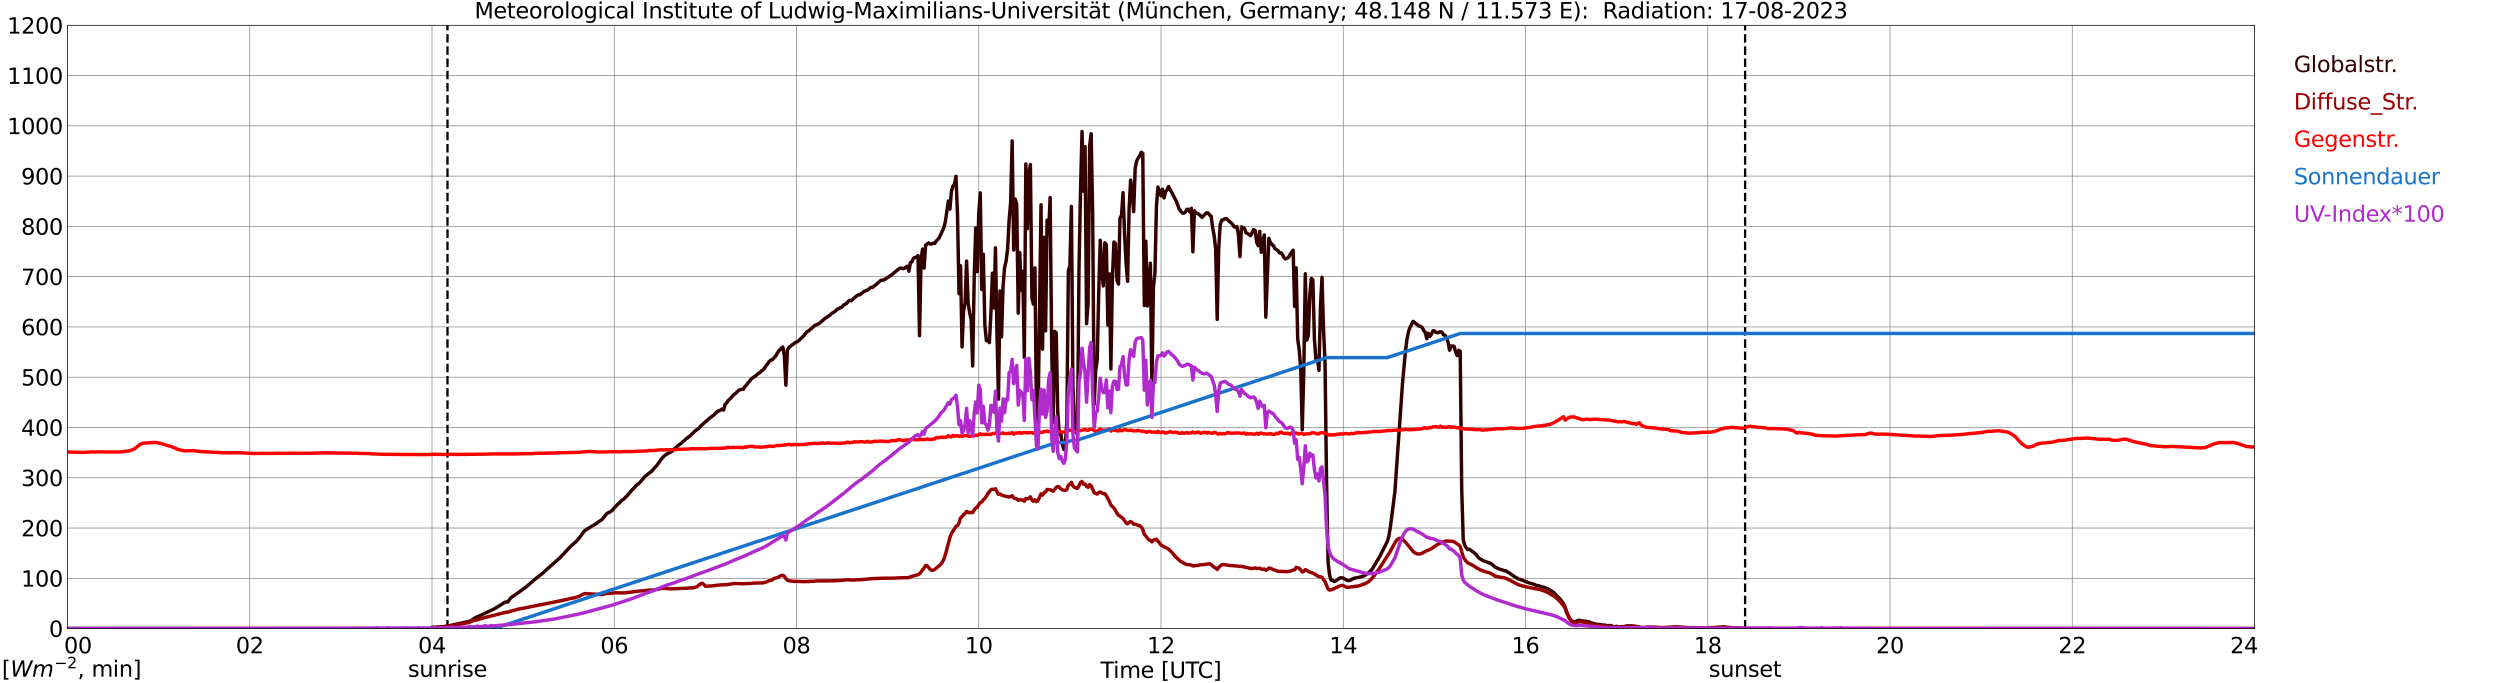 <?xml version="1.0" encoding="utf-8" standalone="no"?>
<!DOCTYPE svg PUBLIC "-//W3C//DTD SVG 1.1//EN"
  "http://www.w3.org/Graphics/SVG/1.1/DTD/svg11.dtd">
<svg xmlns:xlink="http://www.w3.org/1999/xlink" width="1085.4pt" height="296.64pt" viewBox="0 0 1085.4 296.64" xmlns="http://www.w3.org/2000/svg" version="1.1">
 <defs>
  <style type="text/css">*{stroke-linejoin: round; stroke-linecap: butt}</style>
 </defs>
 <g id="figure_1">
  <g id="patch_1">
   <path d="M 0 296.64 
L 1085.4 296.64 
L 1085.4 0 
L 0 0 
z
" style="fill: #ffffff"/>
  </g>
  <g id="axes_1">
   <g id="patch_2">
    <path d="M 29.306 272.909 
L 978.814 272.909 
L 978.814 10.976 
L 29.306 10.976 
z
" style="fill: #ffffff"/>
   </g>
   <g id="patch_3">
    <path d="M 978.814 272.909 
L 978.814 272.909 
L 978.814 10.976 
L 978.814 10.976 
z
" clip-path="url(#p6ec56aa6b1)" style="fill: #d3d3d3; opacity: 0.25; stroke: #d3d3d3; stroke-linejoin: miter"/>
   </g>
   <g id="matplotlib.axis_1">
    <g id="xtick_1">
     <g id="line2d_1">
      <path d="M 29.306 272.909 
L 29.306 10.976 
" clip-path="url(#p6ec56aa6b1)" style="fill: none; stroke: #808080; stroke-width: 0.3; stroke-linecap: square"/>
     </g>
     <g id="line2d_2"/>
     <g id="text_1">
      <!--    00 -->
      <g transform="translate(18.733 283.627) scale(0.095 -0.095)">
       <defs>
        <path id="DejaVuSans-20" transform="scale(0.016)"/>
        <path id="DejaVuSans-30" d="M 2034 4250 
Q 1547 4250 1301 3770 
Q 1056 3291 1056 2328 
Q 1056 1369 1301 889 
Q 1547 409 2034 409 
Q 2525 409 2770 889 
Q 3016 1369 3016 2328 
Q 3016 3291 2770 3770 
Q 2525 4250 2034 4250 
z
M 2034 4750 
Q 2819 4750 3233 4129 
Q 3647 3509 3647 2328 
Q 3647 1150 3233 529 
Q 2819 -91 2034 -91 
Q 1250 -91 836 529 
Q 422 1150 422 2328 
Q 422 3509 836 4129 
Q 1250 4750 2034 4750 
z
" transform="scale(0.016)"/>
       </defs>
       <use xlink:href="#DejaVuSans-20"/>
       <use xlink:href="#DejaVuSans-20" transform="translate(31.787 0)"/>
       <use xlink:href="#DejaVuSans-20" transform="translate(63.574 0)"/>
       <use xlink:href="#DejaVuSans-30" transform="translate(95.361 0)"/>
       <use xlink:href="#DejaVuSans-30" transform="translate(158.984 0)"/>
      </g>
     </g>
    </g>
    <g id="xtick_2">
     <g id="line2d_3">
      <path d="M 108.431 272.909 
L 108.431 10.976 
" clip-path="url(#p6ec56aa6b1)" style="fill: none; stroke: #808080; stroke-width: 0.3; stroke-linecap: square"/>
     </g>
     <g id="line2d_4"/>
     <g id="text_2">
      <!-- 02 -->
      <g transform="translate(102.387 283.627) scale(0.095 -0.095)">
       <defs>
        <path id="DejaVuSans-32" d="M 1228 531 
L 3431 531 
L 3431 0 
L 469 0 
L 469 531 
Q 828 903 1448 1529 
Q 2069 2156 2228 2338 
Q 2531 2678 2651 2914 
Q 2772 3150 2772 3378 
Q 2772 3750 2511 3984 
Q 2250 4219 1831 4219 
Q 1534 4219 1204 4116 
Q 875 4013 500 3803 
L 500 4441 
Q 881 4594 1212 4672 
Q 1544 4750 1819 4750 
Q 2544 4750 2975 4387 
Q 3406 4025 3406 3419 
Q 3406 3131 3298 2873 
Q 3191 2616 2906 2266 
Q 2828 2175 2409 1742 
Q 1991 1309 1228 531 
z
" transform="scale(0.016)"/>
       </defs>
       <use xlink:href="#DejaVuSans-30"/>
       <use xlink:href="#DejaVuSans-32" transform="translate(63.623 0)"/>
      </g>
     </g>
    </g>
    <g id="xtick_3">
     <g id="line2d_5">
      <path d="M 187.557 272.909 
L 187.557 10.976 
" clip-path="url(#p6ec56aa6b1)" style="fill: none; stroke: #808080; stroke-width: 0.3; stroke-linecap: square"/>
     </g>
     <g id="line2d_6"/>
     <g id="text_3">
      <!-- 04 -->
      <g transform="translate(181.513 283.627) scale(0.095 -0.095)">
       <defs>
        <path id="DejaVuSans-34" d="M 2419 4116 
L 825 1625 
L 2419 1625 
L 2419 4116 
z
M 2253 4666 
L 3047 4666 
L 3047 1625 
L 3713 1625 
L 3713 1100 
L 3047 1100 
L 3047 0 
L 2419 0 
L 2419 1100 
L 313 1100 
L 313 1709 
L 2253 4666 
z
" transform="scale(0.016)"/>
       </defs>
       <use xlink:href="#DejaVuSans-30"/>
       <use xlink:href="#DejaVuSans-34" transform="translate(63.623 0)"/>
      </g>
     </g>
    </g>
    <g id="xtick_4">
     <g id="line2d_7">
      <path d="M 266.683 272.909 
L 266.683 10.976 
" clip-path="url(#p6ec56aa6b1)" style="fill: none; stroke: #808080; stroke-width: 0.3; stroke-linecap: square"/>
     </g>
     <g id="line2d_8"/>
     <g id="text_4">
      <!-- 06 -->
      <g transform="translate(260.638 283.627) scale(0.095 -0.095)">
       <defs>
        <path id="DejaVuSans-36" d="M 2113 2584 
Q 1688 2584 1439 2293 
Q 1191 2003 1191 1497 
Q 1191 994 1439 701 
Q 1688 409 2113 409 
Q 2538 409 2786 701 
Q 3034 994 3034 1497 
Q 3034 2003 2786 2293 
Q 2538 2584 2113 2584 
z
M 3366 4563 
L 3366 3988 
Q 3128 4100 2886 4159 
Q 2644 4219 2406 4219 
Q 1781 4219 1451 3797 
Q 1122 3375 1075 2522 
Q 1259 2794 1537 2939 
Q 1816 3084 2150 3084 
Q 2853 3084 3261 2657 
Q 3669 2231 3669 1497 
Q 3669 778 3244 343 
Q 2819 -91 2113 -91 
Q 1303 -91 875 529 
Q 447 1150 447 2328 
Q 447 3434 972 4092 
Q 1497 4750 2381 4750 
Q 2619 4750 2861 4703 
Q 3103 4656 3366 4563 
z
" transform="scale(0.016)"/>
       </defs>
       <use xlink:href="#DejaVuSans-30"/>
       <use xlink:href="#DejaVuSans-36" transform="translate(63.623 0)"/>
      </g>
     </g>
    </g>
    <g id="xtick_5">
     <g id="line2d_9">
      <path d="M 345.808 272.909 
L 345.808 10.976 
" clip-path="url(#p6ec56aa6b1)" style="fill: none; stroke: #808080; stroke-width: 0.3; stroke-linecap: square"/>
     </g>
     <g id="line2d_10"/>
     <g id="text_5">
      <!-- 08 -->
      <g transform="translate(339.764 283.627) scale(0.095 -0.095)">
       <defs>
        <path id="DejaVuSans-38" d="M 2034 2216 
Q 1584 2216 1326 1975 
Q 1069 1734 1069 1313 
Q 1069 891 1326 650 
Q 1584 409 2034 409 
Q 2484 409 2743 651 
Q 3003 894 3003 1313 
Q 3003 1734 2745 1975 
Q 2488 2216 2034 2216 
z
M 1403 2484 
Q 997 2584 770 2862 
Q 544 3141 544 3541 
Q 544 4100 942 4425 
Q 1341 4750 2034 4750 
Q 2731 4750 3128 4425 
Q 3525 4100 3525 3541 
Q 3525 3141 3298 2862 
Q 3072 2584 2669 2484 
Q 3125 2378 3379 2068 
Q 3634 1759 3634 1313 
Q 3634 634 3220 271 
Q 2806 -91 2034 -91 
Q 1263 -91 848 271 
Q 434 634 434 1313 
Q 434 1759 690 2068 
Q 947 2378 1403 2484 
z
M 1172 3481 
Q 1172 3119 1398 2916 
Q 1625 2713 2034 2713 
Q 2441 2713 2670 2916 
Q 2900 3119 2900 3481 
Q 2900 3844 2670 4047 
Q 2441 4250 2034 4250 
Q 1625 4250 1398 4047 
Q 1172 3844 1172 3481 
z
" transform="scale(0.016)"/>
       </defs>
       <use xlink:href="#DejaVuSans-30"/>
       <use xlink:href="#DejaVuSans-38" transform="translate(63.623 0)"/>
      </g>
     </g>
    </g>
    <g id="xtick_6">
     <g id="line2d_11">
      <path d="M 424.934 272.909 
L 424.934 10.976 
" clip-path="url(#p6ec56aa6b1)" style="fill: none; stroke: #808080; stroke-width: 0.3; stroke-linecap: square"/>
     </g>
     <g id="line2d_12"/>
     <g id="text_6">
      <!-- 10 -->
      <g transform="translate(418.89 283.627) scale(0.095 -0.095)">
       <defs>
        <path id="DejaVuSans-31" d="M 794 531 
L 1825 531 
L 1825 4091 
L 703 3866 
L 703 4441 
L 1819 4666 
L 2450 4666 
L 2450 531 
L 3481 531 
L 3481 0 
L 794 0 
L 794 531 
z
" transform="scale(0.016)"/>
       </defs>
       <use xlink:href="#DejaVuSans-31"/>
       <use xlink:href="#DejaVuSans-30" transform="translate(63.623 0)"/>
      </g>
     </g>
    </g>
    <g id="xtick_7">
     <g id="line2d_13">
      <path d="M 504.06 272.909 
L 504.06 10.976 
" clip-path="url(#p6ec56aa6b1)" style="fill: none; stroke: #808080; stroke-width: 0.3; stroke-linecap: square"/>
     </g>
     <g id="line2d_14"/>
     <g id="text_7">
      <!-- 12 -->
      <g transform="translate(498.015 283.627) scale(0.095 -0.095)">
       <use xlink:href="#DejaVuSans-31"/>
       <use xlink:href="#DejaVuSans-32" transform="translate(63.623 0)"/>
      </g>
     </g>
    </g>
    <g id="xtick_8">
     <g id="line2d_15">
      <path d="M 583.185 272.909 
L 583.185 10.976 
" clip-path="url(#p6ec56aa6b1)" style="fill: none; stroke: #808080; stroke-width: 0.3; stroke-linecap: square"/>
     </g>
     <g id="line2d_16"/>
     <g id="text_8">
      <!-- 14 -->
      <g transform="translate(577.141 283.627) scale(0.095 -0.095)">
       <use xlink:href="#DejaVuSans-31"/>
       <use xlink:href="#DejaVuSans-34" transform="translate(63.623 0)"/>
      </g>
     </g>
    </g>
    <g id="xtick_9">
     <g id="line2d_17">
      <path d="M 662.311 272.909 
L 662.311 10.976 
" clip-path="url(#p6ec56aa6b1)" style="fill: none; stroke: #808080; stroke-width: 0.3; stroke-linecap: square"/>
     </g>
     <g id="line2d_18"/>
     <g id="text_9">
      <!-- 16 -->
      <g transform="translate(656.267 283.627) scale(0.095 -0.095)">
       <use xlink:href="#DejaVuSans-31"/>
       <use xlink:href="#DejaVuSans-36" transform="translate(63.623 0)"/>
      </g>
     </g>
    </g>
    <g id="xtick_10">
     <g id="line2d_19">
      <path d="M 741.437 272.909 
L 741.437 10.976 
" clip-path="url(#p6ec56aa6b1)" style="fill: none; stroke: #808080; stroke-width: 0.3; stroke-linecap: square"/>
     </g>
     <g id="line2d_20"/>
     <g id="text_10">
      <!-- 18 -->
      <g transform="translate(735.392 283.627) scale(0.095 -0.095)">
       <use xlink:href="#DejaVuSans-31"/>
       <use xlink:href="#DejaVuSans-38" transform="translate(63.623 0)"/>
      </g>
     </g>
    </g>
    <g id="xtick_11">
     <g id="line2d_21">
      <path d="M 820.562 272.909 
L 820.562 10.976 
" clip-path="url(#p6ec56aa6b1)" style="fill: none; stroke: #808080; stroke-width: 0.3; stroke-linecap: square"/>
     </g>
     <g id="line2d_22"/>
     <g id="text_11">
      <!-- 20 -->
      <g transform="translate(814.518 283.627) scale(0.095 -0.095)">
       <use xlink:href="#DejaVuSans-32"/>
       <use xlink:href="#DejaVuSans-30" transform="translate(63.623 0)"/>
      </g>
     </g>
    </g>
    <g id="xtick_12">
     <g id="line2d_23">
      <path d="M 899.688 272.909 
L 899.688 10.976 
" clip-path="url(#p6ec56aa6b1)" style="fill: none; stroke: #808080; stroke-width: 0.3; stroke-linecap: square"/>
     </g>
     <g id="line2d_24"/>
     <g id="text_12">
      <!-- 22 -->
      <g transform="translate(893.644 283.627) scale(0.095 -0.095)">
       <use xlink:href="#DejaVuSans-32"/>
       <use xlink:href="#DejaVuSans-32" transform="translate(63.623 0)"/>
      </g>
     </g>
    </g>
    <g id="xtick_13">
     <g id="line2d_25">
      <path d="M 978.814 272.909 
L 978.814 10.976 
" clip-path="url(#p6ec56aa6b1)" style="fill: none; stroke: #808080; stroke-width: 0.3; stroke-linecap: square"/>
     </g>
     <g id="line2d_26"/>
     <g id="text_13">
      <!-- 24    -->
      <g transform="translate(968.241 283.627) scale(0.095 -0.095)">
       <use xlink:href="#DejaVuSans-32"/>
       <use xlink:href="#DejaVuSans-34" transform="translate(63.623 0)"/>
       <use xlink:href="#DejaVuSans-20" transform="translate(127.246 0)"/>
       <use xlink:href="#DejaVuSans-20" transform="translate(159.033 0)"/>
       <use xlink:href="#DejaVuSans-20" transform="translate(190.82 0)"/>
      </g>
     </g>
    </g>
    <g id="text_14">
     <!-- Time [UTC] -->
     <g transform="translate(477.806 294.322) scale(0.095 -0.095)">
      <defs>
       <path id="DejaVuSans-54" d="M -19 4666 
L 3928 4666 
L 3928 4134 
L 2272 4134 
L 2272 0 
L 1638 0 
L 1638 4134 
L -19 4134 
L -19 4666 
z
" transform="scale(0.016)"/>
       <path id="DejaVuSans-69" d="M 603 3500 
L 1178 3500 
L 1178 0 
L 603 0 
L 603 3500 
z
M 603 4863 
L 1178 4863 
L 1178 4134 
L 603 4134 
L 603 4863 
z
" transform="scale(0.016)"/>
       <path id="DejaVuSans-6d" d="M 3328 2828 
Q 3544 3216 3844 3400 
Q 4144 3584 4550 3584 
Q 5097 3584 5394 3201 
Q 5691 2819 5691 2113 
L 5691 0 
L 5113 0 
L 5113 2094 
Q 5113 2597 4934 2840 
Q 4756 3084 4391 3084 
Q 3944 3084 3684 2787 
Q 3425 2491 3425 1978 
L 3425 0 
L 2847 0 
L 2847 2094 
Q 2847 2600 2669 2842 
Q 2491 3084 2119 3084 
Q 1678 3084 1418 2786 
Q 1159 2488 1159 1978 
L 1159 0 
L 581 0 
L 581 3500 
L 1159 3500 
L 1159 2956 
Q 1356 3278 1631 3431 
Q 1906 3584 2284 3584 
Q 2666 3584 2933 3390 
Q 3200 3197 3328 2828 
z
" transform="scale(0.016)"/>
       <path id="DejaVuSans-65" d="M 3597 1894 
L 3597 1613 
L 953 1613 
Q 991 1019 1311 708 
Q 1631 397 2203 397 
Q 2534 397 2845 478 
Q 3156 559 3463 722 
L 3463 178 
Q 3153 47 2828 -22 
Q 2503 -91 2169 -91 
Q 1331 -91 842 396 
Q 353 884 353 1716 
Q 353 2575 817 3079 
Q 1281 3584 2069 3584 
Q 2775 3584 3186 3129 
Q 3597 2675 3597 1894 
z
M 3022 2063 
Q 3016 2534 2758 2815 
Q 2500 3097 2075 3097 
Q 1594 3097 1305 2825 
Q 1016 2553 972 2059 
L 3022 2063 
z
" transform="scale(0.016)"/>
       <path id="DejaVuSans-5b" d="M 550 4863 
L 1875 4863 
L 1875 4416 
L 1125 4416 
L 1125 -397 
L 1875 -397 
L 1875 -844 
L 550 -844 
L 550 4863 
z
" transform="scale(0.016)"/>
       <path id="DejaVuSans-55" d="M 556 4666 
L 1191 4666 
L 1191 1831 
Q 1191 1081 1462 751 
Q 1734 422 2344 422 
Q 2950 422 3222 751 
Q 3494 1081 3494 1831 
L 3494 4666 
L 4128 4666 
L 4128 1753 
Q 4128 841 3676 375 
Q 3225 -91 2344 -91 
Q 1459 -91 1007 375 
Q 556 841 556 1753 
L 556 4666 
z
" transform="scale(0.016)"/>
       <path id="DejaVuSans-43" d="M 4122 4306 
L 4122 3641 
Q 3803 3938 3442 4084 
Q 3081 4231 2675 4231 
Q 1875 4231 1450 3742 
Q 1025 3253 1025 2328 
Q 1025 1406 1450 917 
Q 1875 428 2675 428 
Q 3081 428 3442 575 
Q 3803 722 4122 1019 
L 4122 359 
Q 3791 134 3420 21 
Q 3050 -91 2638 -91 
Q 1578 -91 968 557 
Q 359 1206 359 2328 
Q 359 3453 968 4101 
Q 1578 4750 2638 4750 
Q 3056 4750 3426 4639 
Q 3797 4528 4122 4306 
z
" transform="scale(0.016)"/>
       <path id="DejaVuSans-5d" d="M 1947 4863 
L 1947 -844 
L 622 -844 
L 622 -397 
L 1369 -397 
L 1369 4416 
L 622 4416 
L 622 4863 
L 1947 4863 
z
" transform="scale(0.016)"/>
      </defs>
      <use xlink:href="#DejaVuSans-54"/>
      <use xlink:href="#DejaVuSans-69" transform="translate(57.959 0)"/>
      <use xlink:href="#DejaVuSans-6d" transform="translate(85.742 0)"/>
      <use xlink:href="#DejaVuSans-65" transform="translate(183.154 0)"/>
      <use xlink:href="#DejaVuSans-20" transform="translate(244.678 0)"/>
      <use xlink:href="#DejaVuSans-5b" transform="translate(276.465 0)"/>
      <use xlink:href="#DejaVuSans-55" transform="translate(315.479 0)"/>
      <use xlink:href="#DejaVuSans-54" transform="translate(388.672 0)"/>
      <use xlink:href="#DejaVuSans-43" transform="translate(443.881 0)"/>
      <use xlink:href="#DejaVuSans-5d" transform="translate(513.705 0)"/>
     </g>
    </g>
   </g>
   <g id="matplotlib.axis_2">
    <g id="ytick_1">
     <g id="line2d_27">
      <path d="M 29.306 272.909 
L 978.814 272.909 
" clip-path="url(#p6ec56aa6b1)" style="fill: none; stroke: #808080; stroke-width: 0.3; stroke-linecap: square"/>
     </g>
     <g id="line2d_28"/>
     <g id="text_15">
      <!-- 0 -->
      <g transform="translate(21.261 276.518) scale(0.095 -0.095)">
       <use xlink:href="#DejaVuSans-30"/>
      </g>
     </g>
    </g>
    <g id="ytick_2">
     <g id="line2d_29">
      <path d="M 29.306 251.081 
L 978.814 251.081 
" clip-path="url(#p6ec56aa6b1)" style="fill: none; stroke: #808080; stroke-width: 0.3; stroke-linecap: square"/>
     </g>
     <g id="line2d_30"/>
     <g id="text_16">
      <!-- 100 -->
      <g transform="translate(9.173 254.69) scale(0.095 -0.095)">
       <use xlink:href="#DejaVuSans-31"/>
       <use xlink:href="#DejaVuSans-30" transform="translate(63.623 0)"/>
       <use xlink:href="#DejaVuSans-30" transform="translate(127.246 0)"/>
      </g>
     </g>
    </g>
    <g id="ytick_3">
     <g id="line2d_31">
      <path d="M 29.306 229.253 
L 978.814 229.253 
" clip-path="url(#p6ec56aa6b1)" style="fill: none; stroke: #808080; stroke-width: 0.3; stroke-linecap: square"/>
     </g>
     <g id="line2d_32"/>
     <g id="text_17">
      <!-- 200 -->
      <g transform="translate(9.173 232.863) scale(0.095 -0.095)">
       <use xlink:href="#DejaVuSans-32"/>
       <use xlink:href="#DejaVuSans-30" transform="translate(63.623 0)"/>
       <use xlink:href="#DejaVuSans-30" transform="translate(127.246 0)"/>
      </g>
     </g>
    </g>
    <g id="ytick_4">
     <g id="line2d_33">
      <path d="M 29.306 207.426 
L 978.814 207.426 
" clip-path="url(#p6ec56aa6b1)" style="fill: none; stroke: #808080; stroke-width: 0.3; stroke-linecap: square"/>
     </g>
     <g id="line2d_34"/>
     <g id="text_18">
      <!-- 300 -->
      <g transform="translate(9.173 211.035) scale(0.095 -0.095)">
       <defs>
        <path id="DejaVuSans-33" d="M 2597 2516 
Q 3050 2419 3304 2112 
Q 3559 1806 3559 1356 
Q 3559 666 3084 287 
Q 2609 -91 1734 -91 
Q 1441 -91 1130 -33 
Q 819 25 488 141 
L 488 750 
Q 750 597 1062 519 
Q 1375 441 1716 441 
Q 2309 441 2620 675 
Q 2931 909 2931 1356 
Q 2931 1769 2642 2001 
Q 2353 2234 1838 2234 
L 1294 2234 
L 1294 2753 
L 1863 2753 
Q 2328 2753 2575 2939 
Q 2822 3125 2822 3475 
Q 2822 3834 2567 4026 
Q 2313 4219 1838 4219 
Q 1578 4219 1281 4162 
Q 984 4106 628 3988 
L 628 4550 
Q 988 4650 1302 4700 
Q 1616 4750 1894 4750 
Q 2613 4750 3031 4423 
Q 3450 4097 3450 3541 
Q 3450 3153 3228 2886 
Q 3006 2619 2597 2516 
z
" transform="scale(0.016)"/>
       </defs>
       <use xlink:href="#DejaVuSans-33"/>
       <use xlink:href="#DejaVuSans-30" transform="translate(63.623 0)"/>
       <use xlink:href="#DejaVuSans-30" transform="translate(127.246 0)"/>
      </g>
     </g>
    </g>
    <g id="ytick_5">
     <g id="line2d_35">
      <path d="M 29.306 185.598 
L 978.814 185.598 
" clip-path="url(#p6ec56aa6b1)" style="fill: none; stroke: #808080; stroke-width: 0.3; stroke-linecap: square"/>
     </g>
     <g id="line2d_36"/>
     <g id="text_19">
      <!-- 400 -->
      <g transform="translate(9.173 189.207) scale(0.095 -0.095)">
       <use xlink:href="#DejaVuSans-34"/>
       <use xlink:href="#DejaVuSans-30" transform="translate(63.623 0)"/>
       <use xlink:href="#DejaVuSans-30" transform="translate(127.246 0)"/>
      </g>
     </g>
    </g>
    <g id="ytick_6">
     <g id="line2d_37">
      <path d="M 29.306 163.77 
L 978.814 163.77 
" clip-path="url(#p6ec56aa6b1)" style="fill: none; stroke: #808080; stroke-width: 0.3; stroke-linecap: square"/>
     </g>
     <g id="line2d_38"/>
     <g id="text_20">
      <!-- 500 -->
      <g transform="translate(9.173 167.379) scale(0.095 -0.095)">
       <defs>
        <path id="DejaVuSans-35" d="M 691 4666 
L 3169 4666 
L 3169 4134 
L 1269 4134 
L 1269 2991 
Q 1406 3038 1543 3061 
Q 1681 3084 1819 3084 
Q 2600 3084 3056 2656 
Q 3513 2228 3513 1497 
Q 3513 744 3044 326 
Q 2575 -91 1722 -91 
Q 1428 -91 1123 -41 
Q 819 9 494 109 
L 494 744 
Q 775 591 1075 516 
Q 1375 441 1709 441 
Q 2250 441 2565 725 
Q 2881 1009 2881 1497 
Q 2881 1984 2565 2268 
Q 2250 2553 1709 2553 
Q 1456 2553 1204 2497 
Q 953 2441 691 2322 
L 691 4666 
z
" transform="scale(0.016)"/>
       </defs>
       <use xlink:href="#DejaVuSans-35"/>
       <use xlink:href="#DejaVuSans-30" transform="translate(63.623 0)"/>
       <use xlink:href="#DejaVuSans-30" transform="translate(127.246 0)"/>
      </g>
     </g>
    </g>
    <g id="ytick_7">
     <g id="line2d_39">
      <path d="M 29.306 141.942 
L 978.814 141.942 
" clip-path="url(#p6ec56aa6b1)" style="fill: none; stroke: #808080; stroke-width: 0.3; stroke-linecap: square"/>
     </g>
     <g id="line2d_40"/>
     <g id="text_21">
      <!-- 600 -->
      <g transform="translate(9.173 145.551) scale(0.095 -0.095)">
       <use xlink:href="#DejaVuSans-36"/>
       <use xlink:href="#DejaVuSans-30" transform="translate(63.623 0)"/>
       <use xlink:href="#DejaVuSans-30" transform="translate(127.246 0)"/>
      </g>
     </g>
    </g>
    <g id="ytick_8">
     <g id="line2d_41">
      <path d="M 29.306 120.114 
L 978.814 120.114 
" clip-path="url(#p6ec56aa6b1)" style="fill: none; stroke: #808080; stroke-width: 0.3; stroke-linecap: square"/>
     </g>
     <g id="line2d_42"/>
     <g id="text_22">
      <!-- 700 -->
      <g transform="translate(9.173 123.724) scale(0.095 -0.095)">
       <defs>
        <path id="DejaVuSans-37" d="M 525 4666 
L 3525 4666 
L 3525 4397 
L 1831 0 
L 1172 0 
L 2766 4134 
L 525 4134 
L 525 4666 
z
" transform="scale(0.016)"/>
       </defs>
       <use xlink:href="#DejaVuSans-37"/>
       <use xlink:href="#DejaVuSans-30" transform="translate(63.623 0)"/>
       <use xlink:href="#DejaVuSans-30" transform="translate(127.246 0)"/>
      </g>
     </g>
    </g>
    <g id="ytick_9">
     <g id="line2d_43">
      <path d="M 29.306 98.287 
L 978.814 98.287 
" clip-path="url(#p6ec56aa6b1)" style="fill: none; stroke: #808080; stroke-width: 0.3; stroke-linecap: square"/>
     </g>
     <g id="line2d_44"/>
     <g id="text_23">
      <!-- 800 -->
      <g transform="translate(9.173 101.896) scale(0.095 -0.095)">
       <use xlink:href="#DejaVuSans-38"/>
       <use xlink:href="#DejaVuSans-30" transform="translate(63.623 0)"/>
       <use xlink:href="#DejaVuSans-30" transform="translate(127.246 0)"/>
      </g>
     </g>
    </g>
    <g id="ytick_10">
     <g id="line2d_45">
      <path d="M 29.306 76.459 
L 978.814 76.459 
" clip-path="url(#p6ec56aa6b1)" style="fill: none; stroke: #808080; stroke-width: 0.3; stroke-linecap: square"/>
     </g>
     <g id="line2d_46"/>
     <g id="text_24">
      <!-- 900 -->
      <g transform="translate(9.173 80.068) scale(0.095 -0.095)">
       <defs>
        <path id="DejaVuSans-39" d="M 703 97 
L 703 672 
Q 941 559 1184 500 
Q 1428 441 1663 441 
Q 2288 441 2617 861 
Q 2947 1281 2994 2138 
Q 2813 1869 2534 1725 
Q 2256 1581 1919 1581 
Q 1219 1581 811 2004 
Q 403 2428 403 3163 
Q 403 3881 828 4315 
Q 1253 4750 1959 4750 
Q 2769 4750 3195 4129 
Q 3622 3509 3622 2328 
Q 3622 1225 3098 567 
Q 2575 -91 1691 -91 
Q 1453 -91 1209 -44 
Q 966 3 703 97 
z
M 1959 2075 
Q 2384 2075 2632 2365 
Q 2881 2656 2881 3163 
Q 2881 3666 2632 3958 
Q 2384 4250 1959 4250 
Q 1534 4250 1286 3958 
Q 1038 3666 1038 3163 
Q 1038 2656 1286 2365 
Q 1534 2075 1959 2075 
z
" transform="scale(0.016)"/>
       </defs>
       <use xlink:href="#DejaVuSans-39"/>
       <use xlink:href="#DejaVuSans-30" transform="translate(63.623 0)"/>
       <use xlink:href="#DejaVuSans-30" transform="translate(127.246 0)"/>
      </g>
     </g>
    </g>
    <g id="ytick_11">
     <g id="line2d_47">
      <path d="M 29.306 54.631 
L 978.814 54.631 
" clip-path="url(#p6ec56aa6b1)" style="fill: none; stroke: #808080; stroke-width: 0.3; stroke-linecap: square"/>
     </g>
     <g id="line2d_48"/>
     <g id="text_25">
      <!-- 1000 -->
      <g transform="translate(3.128 58.24) scale(0.095 -0.095)">
       <use xlink:href="#DejaVuSans-31"/>
       <use xlink:href="#DejaVuSans-30" transform="translate(63.623 0)"/>
       <use xlink:href="#DejaVuSans-30" transform="translate(127.246 0)"/>
       <use xlink:href="#DejaVuSans-30" transform="translate(190.869 0)"/>
      </g>
     </g>
    </g>
    <g id="ytick_12">
     <g id="line2d_49">
      <path d="M 29.306 32.803 
L 978.814 32.803 
" clip-path="url(#p6ec56aa6b1)" style="fill: none; stroke: #808080; stroke-width: 0.3; stroke-linecap: square"/>
     </g>
     <g id="line2d_50"/>
     <g id="text_26">
      <!-- 1100 -->
      <g transform="translate(3.128 36.413) scale(0.095 -0.095)">
       <use xlink:href="#DejaVuSans-31"/>
       <use xlink:href="#DejaVuSans-31" transform="translate(63.623 0)"/>
       <use xlink:href="#DejaVuSans-30" transform="translate(127.246 0)"/>
       <use xlink:href="#DejaVuSans-30" transform="translate(190.869 0)"/>
      </g>
     </g>
    </g>
    <g id="ytick_13">
     <g id="line2d_51">
      <path d="M 29.306 10.976 
L 978.814 10.976 
" clip-path="url(#p6ec56aa6b1)" style="fill: none; stroke: #808080; stroke-width: 0.3; stroke-linecap: square"/>
     </g>
     <g id="line2d_52"/>
     <g id="text_27">
      <!-- 1200 -->
      <g transform="translate(3.128 14.585) scale(0.095 -0.095)">
       <use xlink:href="#DejaVuSans-31"/>
       <use xlink:href="#DejaVuSans-32" transform="translate(63.623 0)"/>
       <use xlink:href="#DejaVuSans-30" transform="translate(127.246 0)"/>
       <use xlink:href="#DejaVuSans-30" transform="translate(190.869 0)"/>
      </g>
     </g>
    </g>
   </g>
   <g id="line2d_53">
    <path d="M 194.283 272.909 
L 194.283 10.976 
" clip-path="url(#p6ec56aa6b1)" style="fill: none; stroke-dasharray: 3.7,1.6; stroke-dashoffset: 0; stroke: #000000"/>
   </g>
   <g id="line2d_54">
    <path d="M 757.658 272.909 
L 757.658 10.976 
" clip-path="url(#p6ec56aa6b1)" style="fill: none; stroke-dasharray: 3.7,1.6; stroke-dashoffset: 0; stroke: #000000"/>
   </g>
   <g id="line2d_55">
    <path d="M 29.306 272.909 
L 186.898 272.909 
L 187.557 272.389 
L 191.513 272.221 
L 193.492 271.933 
L 194.81 271.715 
L 202.723 269.993 
L 204.042 269.654 
L 204.701 269.333 
L 206.679 267.967 
L 207.339 267.781 
L 214.592 264.337 
L 215.91 263.56 
L 217.889 262.311 
L 219.207 261.449 
L 219.867 261.316 
L 220.526 261.366 
L 221.186 260.303 
L 221.845 259.491 
L 223.164 258.581 
L 225.142 257.212 
L 228.439 254.798 
L 233.054 250.85 
L 235.692 248.822 
L 237.67 246.949 
L 242.945 242.324 
L 247.561 237.41 
L 250.198 235.031 
L 251.517 233.545 
L 253.495 230.794 
L 254.155 230.168 
L 256.792 228.531 
L 258.111 227.821 
L 260.089 226.422 
L 261.408 225.51 
L 262.726 223.923 
L 263.386 223.045 
L 264.045 222.622 
L 264.705 222.354 
L 265.364 221.93 
L 266.023 221.341 
L 266.683 220.461 
L 267.342 219.887 
L 268.002 219.077 
L 268.661 218.555 
L 269.98 217.187 
L 270.639 216.833 
L 272.617 214.858 
L 274.595 212.494 
L 275.255 211.937 
L 276.573 210.383 
L 277.233 210.062 
L 278.552 208.646 
L 279.87 206.974 
L 281.189 205.928 
L 283.167 204.407 
L 283.827 203.497 
L 285.145 202.113 
L 287.124 199.343 
L 288.442 197.841 
L 289.761 196.996 
L 291.739 195.966 
L 294.377 193.419 
L 295.696 192.539 
L 296.355 191.847 
L 297.014 191.376 
L 297.674 190.666 
L 298.992 189.704 
L 299.652 189.247 
L 300.311 188.472 
L 300.971 187.966 
L 301.63 187.239 
L 303.608 185.753 
L 304.267 184.943 
L 304.927 184.386 
L 306.246 183.12 
L 306.905 182.631 
L 307.564 181.955 
L 310.202 179.947 
L 311.521 178.512 
L 312.18 178.41 
L 313.499 177.565 
L 314.158 178.039 
L 314.818 175.574 
L 315.477 174.933 
L 316.136 173.885 
L 316.796 173.346 
L 318.774 171.167 
L 319.433 170.796 
L 320.093 170.019 
L 320.752 169.463 
L 321.411 169.159 
L 322.73 168.939 
L 323.39 167.858 
L 324.049 167.252 
L 324.708 166.239 
L 325.368 165.632 
L 326.027 164.669 
L 326.686 164.095 
L 328.005 163.25 
L 329.324 162.035 
L 329.983 161.731 
L 330.643 160.954 
L 331.302 160.633 
L 331.961 159.806 
L 332.621 158.726 
L 333.28 157.983 
L 333.94 156.953 
L 334.599 156.397 
L 335.258 156.178 
L 336.577 154.86 
L 337.896 152.631 
L 339.215 151.197 
L 339.874 150.673 
L 340.533 154.388 
L 341.193 167.234 
L 341.852 152.057 
L 342.512 150.894 
L 343.83 149.746 
L 344.49 149.392 
L 345.149 148.783 
L 346.468 148.159 
L 349.105 145.644 
L 349.765 144.697 
L 350.424 143.955 
L 351.083 143.651 
L 353.721 141.338 
L 355.699 140.427 
L 358.337 138.098 
L 358.996 137.793 
L 360.315 136.815 
L 360.974 136.156 
L 362.293 135.396 
L 363.612 134.18 
L 364.271 133.977 
L 364.93 133.556 
L 365.59 133.285 
L 366.249 132.408 
L 366.909 132.137 
L 367.568 131.716 
L 368.227 130.906 
L 368.887 130.432 
L 369.546 130.535 
L 372.184 128.239 
L 372.843 127.968 
L 373.502 127.951 
L 374.162 127.243 
L 375.481 126.364 
L 376.799 125.842 
L 378.118 124.744 
L 378.777 124.829 
L 379.437 124.203 
L 380.096 123.799 
L 382.074 121.976 
L 382.734 121.603 
L 383.393 121.621 
L 384.053 121.367 
L 387.349 119.189 
L 388.668 118.008 
L 390.646 116.439 
L 391.306 116.321 
L 391.965 116.642 
L 392.624 116.539 
L 393.284 115.915 
L 393.943 115.576 
L 394.603 117.755 
L 395.262 114.057 
L 395.921 113.619 
L 396.581 112.15 
L 397.24 111.728 
L 397.899 111.778 
L 398.559 110.951 
L 399.218 145.745 
L 399.878 112.809 
L 400.537 108.166 
L 401.196 116.421 
L 401.856 106.461 
L 403.175 105.466 
L 403.834 105.955 
L 404.493 105.955 
L 405.153 105.566 
L 405.812 105.669 
L 406.471 104.706 
L 407.79 103.202 
L 409.768 98.915 
L 410.428 96.248 
L 411.746 87.283 
L 412.406 90.813 
L 413.065 83.147 
L 413.725 80.801 
L 414.384 80.008 
L 415.043 76.531 
L 415.703 92.989 
L 416.362 127.512 
L 417.022 115.376 
L 417.681 150.606 
L 418.34 135.008 
L 419 131.463 
L 419.659 113.35 
L 420.318 131.631 
L 420.978 135.684 
L 421.637 138.773 
L 422.297 158.896 
L 422.956 120.71 
L 423.615 98.983 
L 424.275 117.975 
L 424.934 92.871 
L 425.593 83.739 
L 426.253 125.689 
L 426.912 110.377 
L 427.572 140.934 
L 428.231 147.838 
L 428.89 147.973 
L 429.55 148.733 
L 430.209 136.123 
L 430.869 118.617 
L 431.528 133.709 
L 432.187 107.592 
L 432.847 145.238 
L 433.506 173.296 
L 434.165 126.348 
L 434.825 146.251 
L 435.484 124.508 
L 436.144 116.118 
L 436.803 113.365 
L 437.462 108.098 
L 438.122 95.606 
L 438.781 87.842 
L 439.44 61.186 
L 440.1 108.554 
L 440.759 86.423 
L 441.419 88.702 
L 442.078 135.988 
L 442.737 109.652 
L 443.397 126.01 
L 444.056 117.772 
L 444.716 155.148 
L 445.375 71.161 
L 446.034 99.269 
L 446.694 75.348 
L 447.353 71.482 
L 448.012 129.269 
L 448.672 132.087 
L 449.331 116.303 
L 449.991 180.032 
L 450.65 183.391 
L 451.969 88.855 
L 452.628 151.586 
L 453.287 103.052 
L 453.947 143.634 
L 454.606 95.606 
L 455.266 101.347 
L 455.925 85.764 
L 456.584 149.728 
L 457.244 183.542 
L 457.903 143.872 
L 458.563 144.444 
L 459.222 178.58 
L 459.881 188.523 
L 460.541 188.488 
L 461.2 192.439 
L 461.859 195.123 
L 462.519 192.777 
L 463.178 183.256 
L 463.838 117.569 
L 464.497 115.459 
L 465.156 89.615 
L 465.816 167.337 
L 466.475 182.293 
L 467.134 186.597 
L 467.794 188.926 
L 468.453 116.86 
L 469.113 83.182 
L 469.772 57.1 
L 470.431 83.047 
L 471.091 63.65 
L 471.75 140.51 
L 472.409 131.498 
L 473.069 63.498 
L 473.728 58.063 
L 474.388 92.4 
L 475.047 175.54 
L 475.706 160.718 
L 476.366 156.364 
L 477.025 126.923 
L 477.685 104.283 
L 478.344 117.502 
L 479.003 124.153 
L 479.663 105.416 
L 480.322 106.158 
L 480.981 141.17 
L 481.641 118.903 
L 482.3 160.195 
L 482.96 120.996 
L 483.619 105.077 
L 484.278 105.719 
L 484.938 121.656 
L 485.597 123.343 
L 486.256 94.746 
L 486.916 93.463 
L 487.575 83.656 
L 488.235 101.347 
L 488.894 114.142 
L 489.553 122.144 
L 490.213 90.66 
L 490.872 78.186 
L 491.532 82.929 
L 492.191 91.893 
L 492.85 73.069 
L 493.51 69.88 
L 494.169 68.562 
L 494.828 67.651 
L 495.488 66.097 
L 496.147 66.536 
L 496.807 132.644 
L 497.466 104.739 
L 498.125 132.847 
L 499.444 114.26 
L 500.103 168.518 
L 500.763 124.897 
L 501.422 118.565 
L 502.082 89.462 
L 502.741 81.224 
L 504.06 85.005 
L 504.719 82.169 
L 505.379 85.917 
L 506.038 83.199 
L 506.697 82.455 
L 507.357 80.988 
L 510.654 87.268 
L 511.972 90.745 
L 513.291 92.45 
L 513.95 92.568 
L 514.61 92.112 
L 515.269 90.881 
L 515.929 90.896 
L 516.588 92.061 
L 517.247 90.407 
L 517.907 109.332 
L 518.566 91.555 
L 519.226 92.568 
L 519.885 92.668 
L 520.544 93.007 
L 521.863 94.39 
L 523.182 93.007 
L 523.841 92.382 
L 524.501 92.467 
L 525.16 93.362 
L 525.819 93.834 
L 526.479 98.747 
L 527.138 102.375 
L 527.797 108.301 
L 528.457 138.688 
L 529.116 107.948 
L 529.776 97.346 
L 530.435 95.589 
L 531.094 95.421 
L 531.754 94.965 
L 532.413 94.932 
L 535.051 97.278 
L 535.71 98.376 
L 536.369 98.695 
L 537.029 98.391 
L 537.688 102.107 
L 538.348 111.39 
L 539.007 98.509 
L 539.666 98.78 
L 540.326 99.236 
L 540.985 101.109 
L 541.644 101.347 
L 542.963 102.31 
L 544.282 99.71 
L 544.941 100.096 
L 545.601 105.245 
L 546.26 106.682 
L 546.919 100.502 
L 547.579 109.535 
L 548.898 101.989 
L 549.557 137.692 
L 550.876 103.473 
L 551.535 105.245 
L 552.195 106.09 
L 552.854 106.647 
L 553.513 107.93 
L 554.832 108.808 
L 555.491 109.803 
L 556.151 109.753 
L 556.81 110.598 
L 557.47 111.864 
L 558.129 112.42 
L 559.448 111.746 
L 560.107 110.462 
L 561.426 108.655 
L 562.085 133.032 
L 562.745 116.286 
L 563.404 147.111 
L 564.063 151.907 
L 564.723 160.077 
L 565.382 186.58 
L 566.042 162.17 
L 566.701 118.853 
L 567.36 147.67 
L 568.02 145.677 
L 568.679 127.8 
L 569.338 120.878 
L 569.998 121.57 
L 570.657 147.028 
L 571.317 156.296 
L 571.976 155.266 
L 572.635 160.786 
L 573.295 133.117 
L 573.954 120.405 
L 574.613 142.756 
L 575.273 157.512 
L 575.932 208.46 
L 576.592 243.996 
L 577.251 249.769 
L 577.91 251.862 
L 578.57 251.996 
L 579.229 252.437 
L 579.889 252.266 
L 581.207 251.288 
L 581.867 250.832 
L 583.185 250.933 
L 584.504 251.777 
L 585.164 252.081 
L 585.823 252.031 
L 586.482 251.795 
L 587.142 251.321 
L 588.46 250.915 
L 589.779 250.679 
L 591.757 250.19 
L 593.076 249.481 
L 594.395 248.486 
L 595.714 247.17 
L 599.011 241.632 
L 602.307 235.116 
L 602.967 232.835 
L 603.626 228.937 
L 605.604 213.489 
L 608.901 166.542 
L 610.22 152.16 
L 610.879 147.179 
L 611.539 143.905 
L 612.198 142.047 
L 613.517 139.532 
L 616.154 141.626 
L 616.814 141.726 
L 617.473 142.217 
L 618.133 143.566 
L 618.792 144.293 
L 619.451 147.043 
L 620.111 144.682 
L 620.77 146.048 
L 621.429 145.238 
L 622.089 143.634 
L 622.748 143.669 
L 623.408 144.293 
L 624.067 144.479 
L 625.386 144.022 
L 626.045 144.243 
L 626.705 145.339 
L 627.364 145.559 
L 628.023 146.437 
L 628.683 148.53 
L 629.342 152.042 
L 630.001 150.235 
L 630.661 150.184 
L 631.32 150.42 
L 631.98 152.852 
L 632.639 154.388 
L 633.298 152.057 
L 633.958 152.531 
L 634.617 212.376 
L 635.276 234.304 
L 635.936 236.718 
L 636.595 237.884 
L 637.255 238.609 
L 637.914 238.441 
L 639.233 239.386 
L 640.552 240.416 
L 641.87 242.121 
L 643.848 243.404 
L 647.145 244.585 
L 647.805 245.024 
L 649.123 246.24 
L 651.102 247.135 
L 651.761 247.27 
L 653.08 247.776 
L 653.739 247.794 
L 654.399 248.3 
L 655.058 248.621 
L 657.695 250.461 
L 659.014 251.236 
L 660.333 251.677 
L 663.63 252.993 
L 664.949 253.329 
L 666.267 253.77 
L 666.927 254.106 
L 668.246 254.36 
L 669.564 254.883 
L 670.224 254.951 
L 672.202 255.693 
L 674.839 257.433 
L 675.499 258.293 
L 677.477 260.218 
L 678.796 262.091 
L 679.455 263.324 
L 680.114 265.671 
L 680.774 267.207 
L 681.433 268.438 
L 682.092 269.401 
L 682.752 269.757 
L 684.071 270.01 
L 684.73 269.504 
L 685.389 269.316 
L 686.049 269.301 
L 686.708 269.571 
L 688.686 269.739 
L 689.346 269.942 
L 690.005 270.025 
L 690.664 270.396 
L 691.983 270.735 
L 692.643 270.955 
L 695.28 271.241 
L 695.939 271.411 
L 696.599 271.359 
L 697.918 271.68 
L 699.236 271.545 
L 700.555 272.103 
L 701.215 272.103 
L 701.874 271.9 
L 702.533 272.204 
L 703.852 272.136 
L 704.511 272.136 
L 706.49 271.73 
L 709.127 271.815 
L 709.786 272.204 
L 710.446 272.728 
L 711.105 272.575 
L 711.765 272.909 
L 713.083 272.909 
L 713.743 272.795 
L 715.062 272.76 
L 716.38 272.643 
L 717.699 272.693 
L 719.018 272.557 
L 719.677 272.66 
L 720.337 272.643 
L 721.655 272.896 
L 722.315 272.693 
L 722.974 272.795 
L 724.293 272.557 
L 724.952 272.66 
L 725.612 272.643 
L 726.271 272.474 
L 726.93 272.592 
L 727.59 272.557 
L 730.887 272.878 
L 732.205 272.909 
L 740.118 272.811 
L 748.69 272.186 
L 749.349 272.407 
L 752.646 272.575 
L 755.284 272.71 
L 756.602 272.909 
L 978.154 272.909 
L 978.154 272.909 
" clip-path="url(#p6ec56aa6b1)" style="fill: none; stroke: #330000; stroke-width: 1.5; stroke-linecap: square"/>
   </g>
   <g id="line2d_56">
    <path d="M 29.306 272.909 
L 186.898 272.909 
L 187.557 272.496 
L 188.216 272.411 
L 188.876 272.455 
L 191.513 272.202 
L 193.492 271.992 
L 196.788 271.531 
L 197.448 271.363 
L 198.107 271.32 
L 200.085 270.901 
L 201.404 270.691 
L 202.723 270.44 
L 204.042 270.104 
L 205.36 269.473 
L 207.339 269.054 
L 210.635 268.046 
L 213.273 267.458 
L 215.251 266.913 
L 219.867 265.78 
L 220.526 265.78 
L 221.845 265.317 
L 223.164 264.983 
L 225.142 264.437 
L 225.801 264.269 
L 226.461 264.226 
L 228.439 263.807 
L 238.989 261.709 
L 240.308 261.456 
L 246.242 260.238 
L 247.561 259.86 
L 249.539 259.526 
L 251.517 258.854 
L 253.495 257.804 
L 254.155 257.721 
L 261.408 258.14 
L 262.726 257.804 
L 263.386 257.594 
L 265.364 257.594 
L 266.683 257.426 
L 267.342 257.343 
L 269.98 257.426 
L 271.298 257.385 
L 277.892 256.586 
L 279.211 256.503 
L 280.53 256.335 
L 281.849 256.208 
L 283.827 256.125 
L 285.145 255.916 
L 287.124 255.495 
L 288.442 255.412 
L 291.08 255.663 
L 293.058 255.58 
L 297.014 255.412 
L 298.333 255.37 
L 299.652 255.244 
L 300.971 255.202 
L 302.289 254.866 
L 302.949 254.447 
L 303.608 253.858 
L 304.267 253.438 
L 304.927 253.229 
L 305.586 253.775 
L 306.246 254.53 
L 308.224 254.447 
L 312.839 253.943 
L 315.477 253.858 
L 318.774 253.312 
L 322.071 253.438 
L 325.368 253.355 
L 327.346 253.144 
L 331.302 253.061 
L 332.621 252.725 
L 333.94 252.138 
L 335.258 251.801 
L 335.918 251.214 
L 337.896 250.627 
L 338.555 250.123 
L 339.215 249.87 
L 339.874 249.787 
L 340.533 250.123 
L 341.193 251.214 
L 341.852 251.886 
L 342.512 252.179 
L 345.149 252.432 
L 346.468 252.432 
L 349.105 252.515 
L 351.083 252.474 
L 351.743 252.389 
L 353.062 252.389 
L 354.38 252.22 
L 355.699 252.22 
L 361.634 252.138 
L 364.271 252.052 
L 365.59 251.969 
L 366.909 251.801 
L 368.227 251.801 
L 368.887 251.76 
L 370.206 251.843 
L 371.524 251.801 
L 372.184 251.675 
L 372.843 251.718 
L 374.162 251.633 
L 376.799 251.382 
L 378.777 251.214 
L 382.734 251.046 
L 388.009 251.005 
L 389.328 250.92 
L 392.624 250.795 
L 393.943 250.837 
L 394.603 250.751 
L 395.262 250.415 
L 398.559 249.492 
L 399.218 249.114 
L 399.878 248.359 
L 400.537 247.394 
L 401.196 246.639 
L 401.856 245.548 
L 402.515 245.589 
L 403.834 247.185 
L 404.493 247.604 
L 405.153 247.562 
L 405.812 247.226 
L 407.79 245.589 
L 408.45 244.917 
L 409.109 244.079 
L 409.768 242.819 
L 410.428 240.887 
L 412.406 233.374 
L 413.065 231.652 
L 415.043 228.546 
L 415.703 228.21 
L 416.362 227.036 
L 417.022 224.853 
L 417.681 224.266 
L 418.34 223.467 
L 419 222.921 
L 419.659 221.998 
L 420.318 222.502 
L 420.978 222.585 
L 421.637 222.46 
L 422.297 222.543 
L 422.956 221.411 
L 423.615 220.529 
L 424.275 220.278 
L 424.934 219.06 
L 425.593 218.219 
L 426.253 217.927 
L 426.912 216.962 
L 427.572 216.499 
L 428.89 214.275 
L 430.209 212.638 
L 430.869 212.385 
L 431.528 212.511 
L 432.187 212.175 
L 433.506 214.653 
L 434.165 214.443 
L 434.825 214.945 
L 436.144 215.366 
L 438.122 215.786 
L 438.781 215.617 
L 439.44 215.198 
L 440.1 216.163 
L 440.759 216.458 
L 441.419 216.541 
L 442.078 217.213 
L 442.737 216.962 
L 444.056 217.045 
L 444.716 217.591 
L 445.375 216.458 
L 446.034 216.582 
L 446.694 216.331 
L 447.353 215.703 
L 448.012 217.086 
L 448.672 217.674 
L 449.331 216.962 
L 449.991 217.8 
L 450.65 217.34 
L 451.969 214.399 
L 452.628 214.945 
L 453.287 213.98 
L 453.947 213.603 
L 454.606 212.511 
L 455.925 212.597 
L 457.244 213.267 
L 458.563 211.63 
L 459.222 211.21 
L 459.881 211.461 
L 460.541 212.26 
L 461.2 212.679 
L 461.859 212.848 
L 462.519 212.889 
L 463.178 212.553 
L 463.838 210.623 
L 464.497 210.202 
L 465.156 209.405 
L 465.816 211.001 
L 466.475 211.547 
L 467.134 211.839 
L 467.794 212.007 
L 468.453 210.874 
L 469.113 209.488 
L 469.772 209.028 
L 470.431 210.246 
L 471.091 210.161 
L 471.75 211.169 
L 472.409 211.588 
L 473.069 210.37 
L 473.728 210.874 
L 475.047 213.897 
L 476.366 214.526 
L 477.025 213.897 
L 477.685 213.561 
L 479.003 214.358 
L 479.663 214.317 
L 480.322 215.24 
L 481.641 217.632 
L 482.3 219.269 
L 483.619 220.57 
L 484.278 221.579 
L 484.938 222.838 
L 485.597 223.72 
L 486.256 224.056 
L 487.575 225.104 
L 488.894 226.994 
L 489.553 227.413 
L 490.213 226.785 
L 490.872 226.405 
L 491.532 226.826 
L 492.191 227.581 
L 492.85 227.581 
L 493.51 227.749 
L 494.169 228.127 
L 494.828 228.254 
L 495.488 228.756 
L 496.147 229.847 
L 496.807 232.03 
L 497.466 232.702 
L 498.125 233.625 
L 498.785 234.339 
L 499.444 234.59 
L 500.103 235.262 
L 500.763 234.507 
L 502.082 234.088 
L 504.06 236.607 
L 505.379 237.362 
L 506.697 238.032 
L 507.357 238.41 
L 508.675 239.713 
L 510.654 242.02 
L 512.632 243.743 
L 514.61 244.875 
L 515.269 245.126 
L 516.588 245.212 
L 517.247 245.338 
L 517.907 245.716 
L 519.226 245.548 
L 519.885 245.504 
L 521.204 245.212 
L 523.182 245.085 
L 524.501 244.792 
L 525.16 244.792 
L 525.819 245.085 
L 526.479 245.799 
L 527.797 246.639 
L 528.457 247.268 
L 529.116 246.344 
L 529.776 245.716 
L 530.435 245.253 
L 531.094 245.085 
L 533.732 245.504 
L 535.051 245.589 
L 537.688 245.799 
L 538.348 245.967 
L 539.007 245.884 
L 541.644 246.471 
L 542.963 246.807 
L 543.623 246.807 
L 544.941 246.595 
L 545.601 246.764 
L 546.26 246.807 
L 546.919 246.681 
L 547.579 247.058 
L 548.238 247.185 
L 548.898 247.058 
L 549.557 247.604 
L 550.216 247.226 
L 550.876 246.639 
L 551.535 246.722 
L 552.854 247.309 
L 554.832 248.023 
L 558.788 248.191 
L 560.766 247.813 
L 561.426 247.477 
L 562.085 247.394 
L 562.745 246.344 
L 564.063 246.722 
L 564.723 247.436 
L 565.382 248.359 
L 566.042 248.108 
L 566.701 247.309 
L 568.679 248.444 
L 569.998 248.778 
L 572.635 250.415 
L 573.295 250.415 
L 573.954 250.668 
L 575.273 252.557 
L 576.592 255.706 
L 577.251 256.208 
L 578.57 255.872 
L 581.867 254.279 
L 582.526 254.152 
L 583.185 254.235 
L 584.504 254.907 
L 585.164 254.993 
L 586.482 254.825 
L 589.779 254.403 
L 592.417 253.48 
L 593.076 253.229 
L 594.395 252.389 
L 595.714 251.046 
L 597.692 248.486 
L 599.67 245.589 
L 603.626 239.377 
L 604.945 236.858 
L 606.264 234.675 
L 606.923 234.044 
L 607.582 233.711 
L 608.242 233.711 
L 608.901 234.13 
L 610.22 235.389 
L 613.517 239.418 
L 614.176 239.964 
L 614.836 240.3 
L 615.495 240.51 
L 616.154 240.551 
L 616.814 240.427 
L 617.473 240.132 
L 618.792 239.418 
L 620.111 238.831 
L 621.429 238.244 
L 623.408 236.858 
L 624.726 236.061 
L 626.705 235.221 
L 628.023 234.885 
L 630.661 235.011 
L 631.32 235.221 
L 633.298 236.563 
L 633.958 237.277 
L 635.276 241.769 
L 636.595 243.784 
L 637.255 244.371 
L 639.233 245.338 
L 641.211 246.595 
L 642.53 247.353 
L 645.167 248.318 
L 646.486 248.654 
L 647.805 249.241 
L 649.123 250.164 
L 651.102 250.583 
L 651.761 250.71 
L 652.42 250.71 
L 653.739 251.046 
L 655.717 252.011 
L 659.014 253.775 
L 660.333 254.194 
L 662.311 254.739 
L 668.905 256.04 
L 670.883 256.754 
L 671.542 257.007 
L 674.839 258.895 
L 676.158 260.072 
L 677.477 261.373 
L 678.796 262.925 
L 679.455 263.933 
L 681.433 268.508 
L 682.092 269.515 
L 682.752 270.06 
L 683.411 270.396 
L 684.071 270.482 
L 685.389 269.977 
L 686.049 269.894 
L 686.708 270.06 
L 688.027 270.187 
L 690.664 270.901 
L 691.324 271.152 
L 693.961 271.573 
L 695.939 271.782 
L 697.258 271.824 
L 698.577 272.034 
L 699.896 272.077 
L 701.215 272.287 
L 702.533 272.16 
L 703.193 272.328 
L 706.49 271.992 
L 709.786 271.865 
L 713.083 272.455 
L 717.699 272.243 
L 721.655 272.455 
L 728.249 272.119 
L 729.568 272.287 
L 730.227 272.243 
L 732.865 272.496 
L 736.162 272.623 
L 740.118 272.538 
L 742.096 272.496 
L 746.052 272.411 
L 748.69 272.328 
L 757.262 272.789 
L 759.24 272.832 
L 760.559 272.909 
L 978.154 272.909 
L 978.154 272.909 
" clip-path="url(#p6ec56aa6b1)" style="fill: none; stroke: #990000; stroke-width: 1.5; stroke-linecap: square"/>
   </g>
   <g id="line2d_57">
    <path d="M 29.306 196.232 
L 31.284 196.296 
L 35.9 196.413 
L 40.515 196.195 
L 41.175 196.252 
L 42.493 196.189 
L 48.428 196.228 
L 52.384 196.21 
L 56.34 195.711 
L 58.319 194.92 
L 59.637 193.86 
L 60.956 192.825 
L 62.275 192.401 
L 67.55 192.057 
L 69.528 192.474 
L 70.847 192.84 
L 72.166 193.27 
L 74.144 193.825 
L 76.122 194.578 
L 76.781 194.92 
L 78.1 195.337 
L 80.078 195.761 
L 84.034 195.656 
L 86.672 196.014 
L 93.266 196.372 
L 94.584 196.442 
L 95.244 196.431 
L 96.563 196.564 
L 97.222 196.61 
L 97.881 196.531 
L 99.86 196.603 
L 103.816 196.555 
L 109.75 196.87 
L 115.025 196.852 
L 117.663 196.865 
L 118.982 196.83 
L 122.938 196.813 
L 127.553 196.791 
L 133.488 196.811 
L 140.741 196.619 
L 147.994 196.702 
L 154.588 196.767 
L 155.907 196.839 
L 159.863 196.905 
L 161.841 197.066 
L 164.479 197.151 
L 165.798 197.232 
L 174.37 197.306 
L 185.579 197.345 
L 188.876 197.228 
L 192.832 197.302 
L 196.129 197.254 
L 198.107 197.289 
L 209.976 197.186 
L 213.932 197.086 
L 223.823 197.084 
L 225.801 197.009 
L 231.076 196.935 
L 232.395 196.828 
L 234.373 196.754 
L 235.692 196.754 
L 237.67 196.78 
L 238.329 196.649 
L 239.648 196.743 
L 241.626 196.601 
L 247.561 196.461 
L 249.539 196.431 
L 250.858 196.409 
L 252.836 196.213 
L 254.814 196.073 
L 256.133 196.016 
L 260.089 196.254 
L 266.683 196.112 
L 269.32 196.169 
L 270.639 196.077 
L 271.958 196.031 
L 273.936 196.062 
L 281.189 195.748 
L 281.849 195.529 
L 283.167 195.645 
L 287.124 195.252 
L 287.783 195.357 
L 290.42 195.237 
L 293.058 195.298 
L 294.377 195.097 
L 295.696 195.038 
L 297.674 194.988 
L 299.652 194.94 
L 300.311 194.792 
L 302.949 194.844 
L 303.608 194.702 
L 304.267 194.824 
L 304.927 194.748 
L 305.586 194.872 
L 306.905 194.785 
L 307.564 194.693 
L 309.543 194.674 
L 311.521 194.571 
L 312.18 194.674 
L 314.818 194.51 
L 316.136 194.163 
L 316.796 194.366 
L 318.114 194.263 
L 320.093 194.266 
L 320.752 194.207 
L 322.73 194.364 
L 323.39 194.025 
L 324.049 194.207 
L 324.708 193.892 
L 326.686 193.722 
L 327.346 194.004 
L 330.643 194.137 
L 333.28 193.855 
L 334.599 193.639 
L 335.258 193.846 
L 335.918 193.759 
L 337.236 193.397 
L 337.896 193.486 
L 343.171 192.914 
L 343.83 193.266 
L 344.49 192.921 
L 345.808 193.082 
L 346.468 193.006 
L 347.127 193.076 
L 347.787 192.934 
L 348.446 193.041 
L 351.743 192.598 
L 352.402 192.655 
L 353.721 192.415 
L 354.38 192.578 
L 356.359 192.447 
L 357.018 192.24 
L 357.677 192.447 
L 358.337 192.489 
L 359.655 192.271 
L 360.974 192.476 
L 361.634 192.343 
L 363.612 192.517 
L 364.271 192.425 
L 364.93 192.556 
L 365.59 192.364 
L 366.909 192.343 
L 367.568 192.022 
L 368.227 192.019 
L 368.887 192.238 
L 369.546 192.057 
L 370.206 192.076 
L 370.865 191.812 
L 372.184 191.865 
L 372.843 191.873 
L 373.502 191.753 
L 374.162 191.747 
L 375.481 191.958 
L 376.799 191.594 
L 377.459 191.989 
L 378.777 191.823 
L 380.096 191.552 
L 381.415 191.648 
L 382.074 191.441 
L 383.393 191.675 
L 384.053 191.552 
L 384.712 191.679 
L 386.031 191.692 
L 386.69 191.415 
L 388.009 191.249 
L 388.668 191.306 
L 389.328 191.192 
L 389.987 190.86 
L 391.306 191.087 
L 391.965 191.371 
L 393.284 191.02 
L 394.603 191.055 
L 395.262 190.74 
L 397.24 190.869 
L 398.559 190.98 
L 399.218 190.74 
L 399.878 190.839 
L 400.537 190.756 
L 401.196 190.878 
L 401.856 190.81 
L 402.515 190.585 
L 403.834 190.843 
L 405.812 190.583 
L 406.471 189.955 
L 407.131 190.086 
L 407.79 189.922 
L 408.45 189.917 
L 409.109 189.732 
L 409.768 189.968 
L 410.428 189.776 
L 411.087 189.738 
L 411.746 189.164 
L 412.406 189.542 
L 413.065 189.71 
L 413.725 188.981 
L 414.384 189.387 
L 415.703 189.125 
L 416.362 189.463 
L 417.022 189.271 
L 417.681 189.455 
L 419 189.081 
L 419.659 189.049 
L 420.318 189.317 
L 420.978 189.426 
L 421.637 189.282 
L 422.297 189.005 
L 422.956 189.173 
L 423.615 188.946 
L 424.275 189.06 
L 425.593 188.328 
L 426.253 188.691 
L 426.912 188.564 
L 427.572 188.667 
L 428.231 188.501 
L 429.55 188.621 
L 430.209 188.63 
L 430.869 188.197 
L 431.528 188.317 
L 432.187 187.968 
L 432.847 188.243 
L 433.506 188.165 
L 434.165 188.289 
L 435.484 187.962 
L 436.144 188.287 
L 438.781 188.115 
L 439.44 187.813 
L 440.1 188.527 
L 440.759 188.045 
L 442.078 187.981 
L 442.737 187.776 
L 443.397 188.182 
L 444.056 187.837 
L 445.375 187.778 
L 446.034 188.034 
L 446.694 187.767 
L 447.353 187.859 
L 448.012 187.82 
L 448.672 188.165 
L 449.331 187.554 
L 449.991 188.036 
L 450.65 188.029 
L 451.969 187.599 
L 452.628 187.761 
L 453.287 187.353 
L 453.947 187.385 
L 454.606 187.091 
L 455.266 187.381 
L 456.584 187.512 
L 457.244 187.87 
L 457.903 186.936 
L 459.222 187.344 
L 460.541 187.427 
L 461.2 187.617 
L 461.859 187.567 
L 463.178 187.22 
L 463.838 186.761 
L 464.497 186.735 
L 465.156 186.905 
L 466.475 187.503 
L 467.134 187.562 
L 467.794 187.457 
L 468.453 186.833 
L 469.113 186.966 
L 470.431 186.613 
L 471.091 186.438 
L 471.75 186.728 
L 472.409 186.822 
L 473.069 186.373 
L 473.728 186.423 
L 474.388 186.292 
L 475.047 186.995 
L 475.706 187.316 
L 477.025 186.842 
L 477.685 186.218 
L 478.344 186.724 
L 479.663 186.783 
L 480.981 186.541 
L 481.641 186.198 
L 482.3 187.152 
L 482.96 186.696 
L 483.619 186.731 
L 484.278 186.899 
L 484.938 186.903 
L 485.597 187.152 
L 486.256 186.477 
L 486.916 187.062 
L 488.235 186.499 
L 488.894 186.641 
L 489.553 186.901 
L 490.213 186.905 
L 490.872 186.748 
L 492.191 187.065 
L 493.51 187.038 
L 494.169 186.816 
L 494.828 187.032 
L 497.466 187.499 
L 498.125 187.665 
L 498.785 187.388 
L 499.444 187.348 
L 500.103 187.645 
L 501.422 187.512 
L 502.082 187.859 
L 502.741 187.254 
L 503.4 187.737 
L 504.06 187.787 
L 504.719 187.512 
L 505.379 187.663 
L 506.038 188.075 
L 507.357 187.711 
L 508.016 187.368 
L 509.335 187.831 
L 509.994 187.623 
L 510.654 187.636 
L 511.972 188.115 
L 512.632 188.086 
L 513.291 187.833 
L 513.95 188.171 
L 515.269 187.752 
L 515.929 188.104 
L 516.588 187.931 
L 517.247 187.955 
L 517.907 187.543 
L 518.566 187.97 
L 519.226 187.87 
L 519.885 187.604 
L 520.544 187.636 
L 521.204 188.119 
L 521.863 188.001 
L 522.522 187.704 
L 523.182 187.643 
L 523.841 188.047 
L 524.501 187.698 
L 525.16 187.938 
L 526.479 188.141 
L 527.138 187.643 
L 527.797 187.866 
L 528.457 188.28 
L 529.116 188.505 
L 529.776 188.2 
L 530.435 188.424 
L 531.094 188.211 
L 531.754 188.39 
L 533.073 187.761 
L 534.391 188.106 
L 537.688 187.938 
L 539.007 188.224 
L 540.326 187.992 
L 540.985 188.523 
L 541.644 188.239 
L 542.304 188.407 
L 542.963 188.261 
L 544.282 188.527 
L 544.941 188.481 
L 545.601 188.097 
L 546.26 188.571 
L 546.919 188.115 
L 547.579 187.992 
L 548.238 188.307 
L 549.557 188.379 
L 550.876 188.448 
L 551.535 188.219 
L 552.195 188.523 
L 553.513 188.577 
L 554.173 188.101 
L 554.832 188.328 
L 555.491 187.833 
L 556.151 187.58 
L 556.81 188.064 
L 558.129 188.211 
L 558.788 188.077 
L 559.448 188.235 
L 560.107 188.534 
L 560.766 187.979 
L 561.426 187.944 
L 562.085 188.165 
L 562.745 187.931 
L 563.404 188.352 
L 564.063 188.368 
L 564.723 188.171 
L 565.382 188.187 
L 566.042 188.627 
L 566.701 188.409 
L 568.02 188.342 
L 568.679 188.359 
L 569.338 187.992 
L 569.998 187.872 
L 570.657 187.973 
L 571.976 188.398 
L 572.635 188.363 
L 573.295 187.857 
L 573.954 187.824 
L 575.273 188.077 
L 575.932 188.211 
L 576.592 188.756 
L 577.251 188.916 
L 577.91 188.673 
L 578.57 188.902 
L 579.229 188.752 
L 579.889 188.796 
L 580.548 188.468 
L 581.207 188.549 
L 581.867 188.344 
L 582.526 188.438 
L 583.845 188.32 
L 584.504 188.219 
L 585.164 188.359 
L 585.823 188.381 
L 586.482 188.182 
L 587.142 188.307 
L 588.46 188.058 
L 589.12 187.857 
L 591.098 187.853 
L 593.736 187.647 
L 595.714 187.506 
L 596.373 187.281 
L 598.351 187.379 
L 601.648 187.067 
L 602.307 186.936 
L 604.286 186.873 
L 605.604 186.761 
L 607.582 186.787 
L 608.901 186.549 
L 609.561 186.569 
L 610.22 186.37 
L 611.539 186.58 
L 613.517 186.51 
L 616.814 186.242 
L 618.792 185.646 
L 619.451 186.039 
L 620.77 185.578 
L 621.429 185.713 
L 622.089 185.321 
L 622.748 185.345 
L 623.408 185.222 
L 624.726 185.515 
L 625.386 184.997 
L 626.045 185.541 
L 626.705 185.36 
L 627.364 185.574 
L 628.023 185.567 
L 628.683 185.29 
L 629.342 185.198 
L 630.001 185.585 
L 630.661 185.349 
L 632.639 185.718 
L 633.958 185.685 
L 634.617 186.137 
L 636.595 186.314 
L 637.255 186.167 
L 637.914 186.377 
L 638.573 186.266 
L 639.892 186.48 
L 641.211 186.532 
L 642.53 186.486 
L 643.189 186.702 
L 643.848 186.748 
L 645.167 186.569 
L 645.827 186.613 
L 650.442 186.078 
L 651.102 186.196 
L 653.08 186.095 
L 655.058 185.849 
L 656.377 185.827 
L 659.014 186.021 
L 660.333 185.98 
L 660.992 186.019 
L 662.97 185.707 
L 664.289 185.526 
L 665.608 185.281 
L 668.246 184.925 
L 668.905 184.943 
L 670.224 184.664 
L 670.883 184.653 
L 672.202 184.364 
L 672.861 184.347 
L 673.521 183.95 
L 674.839 183.415 
L 677.477 181.802 
L 678.796 180.909 
L 679.455 182.348 
L 681.433 181.121 
L 683.411 180.988 
L 685.389 181.71 
L 686.708 182.123 
L 687.368 182.193 
L 689.346 181.963 
L 690.005 182.151 
L 692.643 181.99 
L 697.918 182.352 
L 698.577 182.352 
L 700.555 182.83 
L 701.215 182.823 
L 702.533 183.166 
L 703.193 183.077 
L 703.852 183.147 
L 705.171 183 
L 707.149 183.498 
L 709.127 183.972 
L 709.786 183.814 
L 710.446 184.277 
L 711.105 183.804 
L 711.765 183.539 
L 712.424 184.428 
L 713.083 184.888 
L 714.402 185.41 
L 715.721 185.593 
L 717.699 185.733 
L 719.018 185.853 
L 719.677 186.05 
L 720.337 186.069 
L 721.655 186.349 
L 722.315 186.288 
L 723.633 186.451 
L 724.293 186.401 
L 724.952 186.846 
L 725.612 187.043 
L 726.271 186.995 
L 726.93 187.178 
L 727.59 187.049 
L 730.227 187.711 
L 733.524 188.101 
L 734.843 187.944 
L 735.502 188.008 
L 736.162 187.879 
L 737.48 187.946 
L 738.14 187.704 
L 738.799 187.796 
L 739.459 187.575 
L 740.118 187.726 
L 741.437 187.549 
L 742.096 187.706 
L 744.734 187.222 
L 747.371 186.181 
L 748.031 186.139 
L 748.69 185.82 
L 749.349 185.816 
L 750.009 185.67 
L 751.327 185.644 
L 751.987 185.526 
L 756.602 185.94 
L 757.921 185.589 
L 758.581 185.279 
L 759.899 185.059 
L 760.559 185.231 
L 766.493 185.794 
L 767.812 186.115 
L 768.471 186.012 
L 769.131 186.15 
L 770.449 185.964 
L 771.109 186.187 
L 771.768 186.102 
L 772.428 186.213 
L 773.746 186.174 
L 774.406 186.318 
L 775.065 186.229 
L 776.384 186.408 
L 777.043 186.637 
L 778.362 186.901 
L 779.021 187.27 
L 779.681 187.833 
L 780.34 188.008 
L 781 187.735 
L 782.318 187.955 
L 784.296 188.141 
L 784.956 188.147 
L 785.615 188.352 
L 786.934 188.496 
L 787.593 188.846 
L 788.912 189.057 
L 790.231 189.134 
L 796.825 189.328 
L 806.056 188.793 
L 810.012 188.704 
L 810.672 188.265 
L 811.331 188.265 
L 811.99 187.977 
L 813.309 188.224 
L 813.969 188.468 
L 815.947 188.494 
L 818.584 188.477 
L 827.156 189.029 
L 829.134 189.127 
L 831.112 189.293 
L 835.728 189.385 
L 837.706 189.514 
L 839.684 189.374 
L 841.663 189.086 
L 843.641 189.077 
L 844.959 188.99 
L 846.278 188.983 
L 850.894 188.684 
L 858.147 187.975 
L 860.125 187.8 
L 863.422 187.224 
L 864.082 187.292 
L 867.378 187.008 
L 868.038 187.03 
L 869.357 187.3 
L 870.016 187.268 
L 871.994 187.722 
L 873.972 188.83 
L 875.291 189.9 
L 875.95 190.716 
L 877.269 192.113 
L 877.929 192.77 
L 879.907 194.069 
L 880.566 194.18 
L 881.885 193.947 
L 882.544 193.759 
L 884.522 192.766 
L 885.841 192.443 
L 888.479 192.244 
L 889.138 192.111 
L 890.457 192.046 
L 891.775 191.825 
L 893.754 191.249 
L 896.391 191.14 
L 897.71 190.871 
L 901.666 190.343 
L 903.644 190.35 
L 905.622 190.175 
L 906.941 190.249 
L 909.579 190.494 
L 911.557 190.712 
L 915.513 190.736 
L 917.491 191.188 
L 919.469 191.181 
L 920.788 190.887 
L 922.107 190.655 
L 923.426 190.769 
L 926.063 191.646 
L 928.701 192.266 
L 931.338 192.744 
L 933.976 193.519 
L 939.91 193.964 
L 943.207 193.82 
L 945.185 193.914 
L 953.757 194.39 
L 955.735 194.484 
L 957.054 194.314 
L 957.714 194.2 
L 961.67 192.554 
L 963.648 192.164 
L 969.582 192.135 
L 970.901 192.371 
L 974.198 193.456 
L 975.517 193.866 
L 977.495 194.052 
L 978.154 194.043 
L 978.154 194.043 
" clip-path="url(#p6ec56aa6b1)" style="fill: none; stroke: #ff0000; stroke-width: 1.5; stroke-linecap: square"/>
   </g>
   <g id="line2d_58">
    <path d="M 29.306 272.909 
L 214.592 272.909 
L 458.563 192.146 
L 462.519 192.146 
L 465.816 191.055 
L 467.794 191.055 
L 575.932 155.257 
L 602.307 155.257 
L 633.958 144.78 
L 978.154 144.78 
L 978.154 144.78 
" clip-path="url(#p6ec56aa6b1)" style="fill: none; stroke: #1773cc; stroke-width: 1.5; stroke-linecap: square"/>
   </g>
   <g id="line2d_59">
    <path d="M 29.306 272.909 
L 162.501 272.8 
L 163.819 272.516 
L 164.479 272.8 
L 167.776 272.8 
L 168.435 272.516 
L 169.094 272.8 
L 176.348 272.691 
L 177.007 272.538 
L 177.666 272.778 
L 180.963 272.778 
L 181.623 272.472 
L 182.282 272.778 
L 187.557 272.734 
L 188.876 272.45 
L 189.535 272.712 
L 195.47 272.472 
L 196.129 272.254 
L 196.788 272.538 
L 199.426 272.341 
L 200.085 272.123 
L 200.745 272.407 
L 202.723 272.319 
L 204.042 271.948 
L 204.701 272.21 
L 206.679 272.058 
L 207.339 271.817 
L 207.998 272.079 
L 209.317 272.014 
L 210.635 271.643 
L 211.295 271.883 
L 212.614 271.817 
L 213.273 271.555 
L 213.932 271.73 
L 221.845 271.097 
L 233.054 269.875 
L 240.967 268.718 
L 252.176 266.404 
L 266.023 262.672 
L 269.32 261.558 
L 273.277 260.292 
L 284.486 256.101 
L 289.102 254.159 
L 291.739 253.351 
L 294.377 252.391 
L 298.333 250.994 
L 302.289 249.509 
L 306.905 247.872 
L 314.818 244.926 
L 318.774 243.201 
L 324.049 241.04 
L 326.686 239.752 
L 329.324 238.617 
L 330.643 238.072 
L 331.961 237.439 
L 333.28 236.675 
L 335.258 235.431 
L 339.874 232.615 
L 340.533 232.92 
L 341.193 234.492 
L 341.852 231.458 
L 344.49 229.733 
L 347.127 228.053 
L 350.424 225.63 
L 358.996 219.824 
L 366.249 214.236 
L 367.568 213.101 
L 371.524 209.827 
L 372.843 208.822 
L 373.502 208.517 
L 376.14 206.443 
L 378.777 204.413 
L 381.415 202.034 
L 383.393 200.528 
L 386.031 198.563 
L 389.987 195.289 
L 390.646 194.722 
L 391.965 193.827 
L 394.603 191.928 
L 395.262 191.186 
L 395.921 190.684 
L 396.581 189.898 
L 397.24 189.33 
L 398.559 188.632 
L 399.218 189.439 
L 399.878 188.894 
L 400.537 187.388 
L 401.196 188.501 
L 401.856 185.991 
L 403.175 185.03 
L 405.153 183.371 
L 406.471 182.193 
L 407.79 180.512 
L 408.45 179.421 
L 409.109 178.678 
L 409.768 178.176 
L 411.746 174.837 
L 412.406 175.492 
L 413.065 173.505 
L 414.384 172.61 
L 415.043 171.584 
L 415.703 176.517 
L 416.362 184.375 
L 417.022 182.607 
L 417.681 188.108 
L 418.34 187.038 
L 419 184.288 
L 419.659 177.26 
L 420.318 188.108 
L 420.978 182.607 
L 421.637 185.052 
L 422.297 189.461 
L 422.956 179.421 
L 423.615 174.553 
L 424.275 179.268 
L 424.934 167.241 
L 425.593 169.096 
L 426.253 183.59 
L 426.912 176.365 
L 427.572 183.873 
L 428.231 184.244 
L 428.89 186.733 
L 429.55 184.572 
L 430.209 175.994 
L 430.869 176.277 
L 431.528 179.049 
L 432.187 169.794 
L 432.847 186.864 
L 433.506 191.491 
L 434.165 177.172 
L 434.825 182.847 
L 435.484 173.2 
L 436.144 179.18 
L 436.803 173.331 
L 437.462 173.68 
L 438.122 161.653 
L 438.781 161.172 
L 439.44 156.021 
L 440.1 166.586 
L 441.419 158.684 
L 442.078 175.884 
L 442.737 169.489 
L 443.397 170.318 
L 444.056 171.541 
L 444.716 182.542 
L 445.375 155.868 
L 446.034 169.685 
L 446.694 155.541 
L 447.353 161.827 
L 448.012 173.483 
L 448.672 169.489 
L 449.991 193.674 
L 450.65 194.918 
L 451.309 177.129 
L 451.969 169.03 
L 452.628 179.792 
L 453.287 169.292 
L 453.947 181.189 
L 454.606 178.438 
L 455.266 164.883 
L 455.925 161.893 
L 456.584 189.68 
L 457.244 195.944 
L 457.903 186.58 
L 458.563 180.97 
L 459.222 196.293 
L 459.881 199.109 
L 460.541 198.127 
L 461.2 200.222 
L 461.859 201.161 
L 462.519 199.458 
L 463.178 191.033 
L 463.838 169.62 
L 465.156 160.19 
L 465.816 188.566 
L 466.475 194.503 
L 467.794 196.228 
L 468.453 165.691 
L 469.113 161.98 
L 469.772 151.197 
L 470.431 157.462 
L 471.091 161.631 
L 471.75 174.662 
L 473.069 151.023 
L 473.728 148.643 
L 474.388 170.755 
L 475.047 185.707 
L 475.706 179.399 
L 476.366 178.416 
L 477.025 172.217 
L 477.685 164.207 
L 478.344 168.921 
L 479.003 170.471 
L 479.663 170.406 
L 480.322 164.949 
L 480.981 177.107 
L 481.641 169.751 
L 482.3 179.159 
L 482.96 167.743 
L 483.619 165.494 
L 484.278 165.494 
L 484.938 169.03 
L 485.597 168.987 
L 486.256 159.273 
L 486.916 158.313 
L 487.575 154.842 
L 488.235 162.831 
L 488.894 167.131 
L 489.553 167.11 
L 490.213 155.803 
L 490.872 151.787 
L 491.532 153.86 
L 492.191 154.755 
L 492.85 148.512 
L 493.51 147.05 
L 494.169 146.788 
L 494.828 146.723 
L 495.488 146.526 
L 496.147 147.661 
L 496.807 169.402 
L 497.466 156.37 
L 498.125 175.841 
L 498.785 167.503 
L 499.444 165.058 
L 500.103 181.254 
L 500.763 166.346 
L 501.422 166.018 
L 502.082 157.134 
L 502.741 154.406 
L 503.4 154.515 
L 504.06 154.297 
L 504.719 153.205 
L 505.379 154.624 
L 506.697 152.769 
L 507.357 152.594 
L 508.675 153.969 
L 509.335 154.428 
L 509.994 155.083 
L 511.313 156.807 
L 511.972 158.226 
L 513.291 159.077 
L 513.95 158.793 
L 514.61 158.662 
L 515.269 158.095 
L 515.929 158.16 
L 516.588 158.553 
L 517.247 158.793 
L 517.907 164.992 
L 518.566 159.383 
L 519.226 160.19 
L 521.863 162.089 
L 522.522 162.308 
L 523.182 162.242 
L 523.841 162.024 
L 524.501 162.395 
L 525.16 162.984 
L 525.819 163.421 
L 527.138 167.088 
L 527.797 171.235 
L 528.457 178.635 
L 529.116 169.642 
L 529.776 166.346 
L 530.435 165.975 
L 531.754 165.582 
L 532.413 165.865 
L 533.073 166.629 
L 533.732 167.001 
L 534.391 167.131 
L 535.71 168.594 
L 536.369 169.074 
L 537.029 169.14 
L 537.688 170.035 
L 538.348 172.021 
L 539.007 169.074 
L 539.666 170.035 
L 540.326 170.755 
L 542.304 172.37 
L 542.963 172.698 
L 544.282 172.261 
L 544.941 173.047 
L 545.601 174.837 
L 546.26 177.325 
L 546.919 174.138 
L 547.579 175.601 
L 548.238 176.648 
L 548.898 175.994 
L 549.557 185.751 
L 550.216 179.137 
L 550.876 178.416 
L 552.195 179.355 
L 552.854 179.661 
L 553.513 180.687 
L 554.832 182.236 
L 555.491 183.109 
L 556.151 183.262 
L 556.81 183.983 
L 557.47 185.074 
L 558.129 185.816 
L 558.788 186.012 
L 560.107 185.445 
L 560.766 185.663 
L 561.426 186.82 
L 562.085 192.495 
L 562.745 190.924 
L 563.404 199.458 
L 564.063 198.607 
L 564.723 203.518 
L 565.382 210.023 
L 566.042 203.147 
L 566.701 193.543 
L 567.36 200.593 
L 568.02 199.829 
L 568.679 196.752 
L 569.338 198.018 
L 569.998 197.516 
L 570.657 203.671 
L 571.317 207.491 
L 571.976 205.788 
L 572.635 208.779 
L 573.295 203.366 
L 573.954 202.711 
L 575.273 214.781 
L 575.932 229.079 
L 576.592 237.373 
L 577.251 239.687 
L 577.91 241.215 
L 578.57 242.132 
L 579.229 242.808 
L 580.548 243.681 
L 582.526 244.729 
L 585.823 246.934 
L 592.417 248.811 
L 593.736 249.029 
L 595.714 249.051 
L 597.032 248.898 
L 599.011 248.331 
L 600.989 247.567 
L 602.307 246.934 
L 602.967 246.454 
L 603.626 245.602 
L 605.604 242.263 
L 607.582 236.435 
L 608.242 234.383 
L 609.561 231.698 
L 610.22 230.694 
L 610.879 230.039 
L 611.539 229.646 
L 612.198 229.603 
L 613.517 229.668 
L 614.836 230.563 
L 617.473 231.851 
L 619.451 233.248 
L 620.111 233.335 
L 620.77 233.728 
L 622.089 233.859 
L 622.748 234.099 
L 624.067 234.754 
L 625.386 235.125 
L 628.023 236.806 
L 628.683 237.417 
L 629.342 238.312 
L 630.001 238.421 
L 631.32 239.338 
L 631.98 240.124 
L 633.298 241.215 
L 633.958 242.394 
L 634.617 249.597 
L 635.276 251.954 
L 635.936 252.805 
L 637.255 254.006 
L 638.573 254.966 
L 641.87 257.018 
L 644.508 258.35 
L 649.783 260.38 
L 654.399 261.864 
L 658.355 263.217 
L 662.311 264.287 
L 674.18 267.103 
L 676.158 267.845 
L 678.136 268.783 
L 679.455 269.525 
L 681.433 270.944 
L 682.752 271.49 
L 684.071 271.621 
L 686.049 271.49 
L 689.346 271.796 
L 693.302 272.232 
L 698.577 272.472 
L 704.511 272.56 
L 713.083 272.538 
L 713.743 272.407 
L 714.402 272.56 
L 715.062 272.21 
L 716.38 272.21 
L 717.04 272.581 
L 736.162 272.691 
L 739.459 272.712 
L 740.777 272.429 
L 741.437 272.712 
L 745.393 272.734 
L 767.812 272.691 
L 768.471 272.516 
L 769.131 272.778 
L 773.087 272.8 
L 779.681 272.8 
L 781 272.516 
L 782.978 272.494 
L 783.637 272.8 
L 790.231 272.8 
L 790.89 272.516 
L 791.55 272.8 
L 798.803 272.691 
L 799.462 272.516 
L 800.122 272.8 
L 978.154 272.909 
L 978.154 272.909 
" clip-path="url(#p6ec56aa6b1)" style="fill: none; stroke: #b02bcc; stroke-width: 1.5; stroke-linecap: square"/>
   </g>
   <g id="patch_4">
    <path d="M 29.306 272.909 
L 29.306 10.976 
" style="fill: none; stroke: #000000; stroke-width: 0.3; stroke-linejoin: miter; stroke-linecap: square"/>
   </g>
   <g id="patch_5">
    <path d="M 978.814 272.909 
L 978.814 10.976 
" style="fill: none; stroke: #000000; stroke-width: 0.3; stroke-linejoin: miter; stroke-linecap: square"/>
   </g>
   <g id="patch_6">
    <path d="M 29.306 272.909 
L 978.814 272.909 
" style="fill: none; stroke: #000000; stroke-width: 0.3; stroke-linejoin: miter; stroke-linecap: square"/>
   </g>
   <g id="patch_7">
    <path d="M 29.306 10.976 
L 978.814 10.976 
" style="fill: none; stroke: #000000; stroke-width: 0.3; stroke-linejoin: miter; stroke-linecap: square"/>
   </g>
   <g id="text_28">
    <!-- sunrise -->
    <g transform="translate(177.118 293.863) scale(0.095 -0.095)">
     <defs>
      <path id="DejaVuSans-73" d="M 2834 3397 
L 2834 2853 
Q 2591 2978 2328 3040 
Q 2066 3103 1784 3103 
Q 1356 3103 1142 2972 
Q 928 2841 928 2578 
Q 928 2378 1081 2264 
Q 1234 2150 1697 2047 
L 1894 2003 
Q 2506 1872 2764 1633 
Q 3022 1394 3022 966 
Q 3022 478 2636 193 
Q 2250 -91 1575 -91 
Q 1294 -91 989 -36 
Q 684 19 347 128 
L 347 722 
Q 666 556 975 473 
Q 1284 391 1588 391 
Q 1994 391 2212 530 
Q 2431 669 2431 922 
Q 2431 1156 2273 1281 
Q 2116 1406 1581 1522 
L 1381 1569 
Q 847 1681 609 1914 
Q 372 2147 372 2553 
Q 372 3047 722 3315 
Q 1072 3584 1716 3584 
Q 2034 3584 2315 3537 
Q 2597 3491 2834 3397 
z
" transform="scale(0.016)"/>
      <path id="DejaVuSans-75" d="M 544 1381 
L 544 3500 
L 1119 3500 
L 1119 1403 
Q 1119 906 1312 657 
Q 1506 409 1894 409 
Q 2359 409 2629 706 
Q 2900 1003 2900 1516 
L 2900 3500 
L 3475 3500 
L 3475 0 
L 2900 0 
L 2900 538 
Q 2691 219 2414 64 
Q 2138 -91 1772 -91 
Q 1169 -91 856 284 
Q 544 659 544 1381 
z
M 1991 3584 
L 1991 3584 
z
" transform="scale(0.016)"/>
      <path id="DejaVuSans-6e" d="M 3513 2113 
L 3513 0 
L 2938 0 
L 2938 2094 
Q 2938 2591 2744 2837 
Q 2550 3084 2163 3084 
Q 1697 3084 1428 2787 
Q 1159 2491 1159 1978 
L 1159 0 
L 581 0 
L 581 3500 
L 1159 3500 
L 1159 2956 
Q 1366 3272 1645 3428 
Q 1925 3584 2291 3584 
Q 2894 3584 3203 3211 
Q 3513 2838 3513 2113 
z
" transform="scale(0.016)"/>
      <path id="DejaVuSans-72" d="M 2631 2963 
Q 2534 3019 2420 3045 
Q 2306 3072 2169 3072 
Q 1681 3072 1420 2755 
Q 1159 2438 1159 1844 
L 1159 0 
L 581 0 
L 581 3500 
L 1159 3500 
L 1159 2956 
Q 1341 3275 1631 3429 
Q 1922 3584 2338 3584 
Q 2397 3584 2469 3576 
Q 2541 3569 2628 3553 
L 2631 2963 
z
" transform="scale(0.016)"/>
     </defs>
     <use xlink:href="#DejaVuSans-73"/>
     <use xlink:href="#DejaVuSans-75" transform="translate(52.1 0)"/>
     <use xlink:href="#DejaVuSans-6e" transform="translate(115.479 0)"/>
     <use xlink:href="#DejaVuSans-72" transform="translate(178.857 0)"/>
     <use xlink:href="#DejaVuSans-69" transform="translate(219.971 0)"/>
     <use xlink:href="#DejaVuSans-73" transform="translate(247.754 0)"/>
     <use xlink:href="#DejaVuSans-65" transform="translate(299.854 0)"/>
    </g>
   </g>
   <g id="text_29">
    <!-- sunset -->
    <g transform="translate(741.903 293.863) scale(0.095 -0.095)">
     <defs>
      <path id="DejaVuSans-74" d="M 1172 4494 
L 1172 3500 
L 2356 3500 
L 2356 3053 
L 1172 3053 
L 1172 1153 
Q 1172 725 1289 603 
Q 1406 481 1766 481 
L 2356 481 
L 2356 0 
L 1766 0 
Q 1100 0 847 248 
Q 594 497 594 1153 
L 594 3053 
L 172 3053 
L 172 3500 
L 594 3500 
L 594 4494 
L 1172 4494 
z
" transform="scale(0.016)"/>
     </defs>
     <use xlink:href="#DejaVuSans-73"/>
     <use xlink:href="#DejaVuSans-75" transform="translate(52.1 0)"/>
     <use xlink:href="#DejaVuSans-6e" transform="translate(115.479 0)"/>
     <use xlink:href="#DejaVuSans-73" transform="translate(178.857 0)"/>
     <use xlink:href="#DejaVuSans-65" transform="translate(230.957 0)"/>
     <use xlink:href="#DejaVuSans-74" transform="translate(292.48 0)"/>
    </g>
   </g>
   <g id="text_30">
    <!-- [$Wm^{-2}$, min] -->
    <g transform="translate(0.821 293.863) scale(0.095 -0.095)">
     <defs>
      <path id="DejaVuSans-Oblique-57" d="M 616 4666 
L 1228 4666 
L 1453 697 
L 3213 4666 
L 3916 4666 
L 4147 697 
L 5888 4666 
L 6528 4666 
L 4453 0 
L 3659 0 
L 3444 3891 
L 1697 0 
L 903 0 
L 616 4666 
z
" transform="scale(0.016)"/>
      <path id="DejaVuSans-Oblique-6d" d="M 5747 2113 
L 5338 0 
L 4763 0 
L 5166 2094 
Q 5191 2228 5203 2325 
Q 5216 2422 5216 2491 
Q 5216 2772 5059 2928 
Q 4903 3084 4622 3084 
Q 4203 3084 3875 2770 
Q 3547 2456 3450 1953 
L 3066 0 
L 2491 0 
L 2900 2094 
Q 2925 2209 2937 2307 
Q 2950 2406 2950 2484 
Q 2950 2769 2794 2926 
Q 2638 3084 2363 3084 
Q 1938 3084 1609 2770 
Q 1281 2456 1184 1953 
L 800 0 
L 225 0 
L 909 3500 
L 1484 3500 
L 1375 2956 
Q 1609 3263 1923 3423 
Q 2238 3584 2597 3584 
Q 2978 3584 3223 3384 
Q 3469 3184 3519 2828 
Q 3781 3197 4126 3390 
Q 4472 3584 4856 3584 
Q 5306 3584 5551 3325 
Q 5797 3066 5797 2591 
Q 5797 2488 5784 2364 
Q 5772 2241 5747 2113 
z
" transform="scale(0.016)"/>
      <path id="DejaVuSans-2212" d="M 678 2272 
L 4684 2272 
L 4684 1741 
L 678 1741 
L 678 2272 
z
" transform="scale(0.016)"/>
      <path id="DejaVuSans-2c" d="M 750 794 
L 1409 794 
L 1409 256 
L 897 -744 
L 494 -744 
L 750 256 
L 750 794 
z
" transform="scale(0.016)"/>
     </defs>
     <use xlink:href="#DejaVuSans-5b" transform="translate(0 0.766)"/>
     <use xlink:href="#DejaVuSans-Oblique-57" transform="translate(39.014 0.766)"/>
     <use xlink:href="#DejaVuSans-Oblique-6d" transform="translate(137.891 0.766)"/>
     <use xlink:href="#DejaVuSans-2212" transform="translate(239.953 39.047) scale(0.7)"/>
     <use xlink:href="#DejaVuSans-32" transform="translate(298.605 39.047) scale(0.7)"/>
     <use xlink:href="#DejaVuSans-2c" transform="translate(345.875 0.766)"/>
     <use xlink:href="#DejaVuSans-20" transform="translate(377.663 0.766)"/>
     <use xlink:href="#DejaVuSans-6d" transform="translate(409.45 0.766)"/>
     <use xlink:href="#DejaVuSans-69" transform="translate(506.862 0.766)"/>
     <use xlink:href="#DejaVuSans-6e" transform="translate(534.645 0.766)"/>
     <use xlink:href="#DejaVuSans-5d" transform="translate(598.024 0.766)"/>
    </g>
   </g>
   <g id="text_31">
    <!-- Globalstr. -->
    <g style="fill: #330000" transform="translate(995.905 31.291) scale(0.095 -0.095)">
     <defs>
      <path id="DejaVuSans-47" d="M 3809 666 
L 3809 1919 
L 2778 1919 
L 2778 2438 
L 4434 2438 
L 4434 434 
Q 4069 175 3628 42 
Q 3188 -91 2688 -91 
Q 1594 -91 976 548 
Q 359 1188 359 2328 
Q 359 3472 976 4111 
Q 1594 4750 2688 4750 
Q 3144 4750 3555 4637 
Q 3966 4525 4313 4306 
L 4313 3634 
Q 3963 3931 3569 4081 
Q 3175 4231 2741 4231 
Q 1884 4231 1454 3753 
Q 1025 3275 1025 2328 
Q 1025 1384 1454 906 
Q 1884 428 2741 428 
Q 3075 428 3337 486 
Q 3600 544 3809 666 
z
" transform="scale(0.016)"/>
      <path id="DejaVuSans-6c" d="M 603 4863 
L 1178 4863 
L 1178 0 
L 603 0 
L 603 4863 
z
" transform="scale(0.016)"/>
      <path id="DejaVuSans-6f" d="M 1959 3097 
Q 1497 3097 1228 2736 
Q 959 2375 959 1747 
Q 959 1119 1226 758 
Q 1494 397 1959 397 
Q 2419 397 2687 759 
Q 2956 1122 2956 1747 
Q 2956 2369 2687 2733 
Q 2419 3097 1959 3097 
z
M 1959 3584 
Q 2709 3584 3137 3096 
Q 3566 2609 3566 1747 
Q 3566 888 3137 398 
Q 2709 -91 1959 -91 
Q 1206 -91 779 398 
Q 353 888 353 1747 
Q 353 2609 779 3096 
Q 1206 3584 1959 3584 
z
" transform="scale(0.016)"/>
      <path id="DejaVuSans-62" d="M 3116 1747 
Q 3116 2381 2855 2742 
Q 2594 3103 2138 3103 
Q 1681 3103 1420 2742 
Q 1159 2381 1159 1747 
Q 1159 1113 1420 752 
Q 1681 391 2138 391 
Q 2594 391 2855 752 
Q 3116 1113 3116 1747 
z
M 1159 2969 
Q 1341 3281 1617 3432 
Q 1894 3584 2278 3584 
Q 2916 3584 3314 3078 
Q 3713 2572 3713 1747 
Q 3713 922 3314 415 
Q 2916 -91 2278 -91 
Q 1894 -91 1617 61 
Q 1341 213 1159 525 
L 1159 0 
L 581 0 
L 581 4863 
L 1159 4863 
L 1159 2969 
z
" transform="scale(0.016)"/>
      <path id="DejaVuSans-61" d="M 2194 1759 
Q 1497 1759 1228 1600 
Q 959 1441 959 1056 
Q 959 750 1161 570 
Q 1363 391 1709 391 
Q 2188 391 2477 730 
Q 2766 1069 2766 1631 
L 2766 1759 
L 2194 1759 
z
M 3341 1997 
L 3341 0 
L 2766 0 
L 2766 531 
Q 2569 213 2275 61 
Q 1981 -91 1556 -91 
Q 1019 -91 701 211 
Q 384 513 384 1019 
Q 384 1609 779 1909 
Q 1175 2209 1959 2209 
L 2766 2209 
L 2766 2266 
Q 2766 2663 2505 2880 
Q 2244 3097 1772 3097 
Q 1472 3097 1187 3025 
Q 903 2953 641 2809 
L 641 3341 
Q 956 3463 1253 3523 
Q 1550 3584 1831 3584 
Q 2591 3584 2966 3190 
Q 3341 2797 3341 1997 
z
" transform="scale(0.016)"/>
      <path id="DejaVuSans-2e" d="M 684 794 
L 1344 794 
L 1344 0 
L 684 0 
L 684 794 
z
" transform="scale(0.016)"/>
     </defs>
     <use xlink:href="#DejaVuSans-47"/>
     <use xlink:href="#DejaVuSans-6c" transform="translate(77.49 0)"/>
     <use xlink:href="#DejaVuSans-6f" transform="translate(105.273 0)"/>
     <use xlink:href="#DejaVuSans-62" transform="translate(166.455 0)"/>
     <use xlink:href="#DejaVuSans-61" transform="translate(229.932 0)"/>
     <use xlink:href="#DejaVuSans-6c" transform="translate(291.211 0)"/>
     <use xlink:href="#DejaVuSans-73" transform="translate(318.994 0)"/>
     <use xlink:href="#DejaVuSans-74" transform="translate(371.094 0)"/>
     <use xlink:href="#DejaVuSans-72" transform="translate(410.303 0)"/>
     <use xlink:href="#DejaVuSans-2e" transform="translate(442.291 0)"/>
    </g>
   </g>
   <g id="text_32">
    <!-- Diffuse_Str. -->
    <g style="fill: #990000" transform="translate(995.905 47.531) scale(0.095 -0.095)">
     <defs>
      <path id="DejaVuSans-44" d="M 1259 4147 
L 1259 519 
L 2022 519 
Q 2988 519 3436 956 
Q 3884 1394 3884 2338 
Q 3884 3275 3436 3711 
Q 2988 4147 2022 4147 
L 1259 4147 
z
M 628 4666 
L 1925 4666 
Q 3281 4666 3915 4102 
Q 4550 3538 4550 2338 
Q 4550 1131 3912 565 
Q 3275 0 1925 0 
L 628 0 
L 628 4666 
z
" transform="scale(0.016)"/>
      <path id="DejaVuSans-66" d="M 2375 4863 
L 2375 4384 
L 1825 4384 
Q 1516 4384 1395 4259 
Q 1275 4134 1275 3809 
L 1275 3500 
L 2222 3500 
L 2222 3053 
L 1275 3053 
L 1275 0 
L 697 0 
L 697 3053 
L 147 3053 
L 147 3500 
L 697 3500 
L 697 3744 
Q 697 4328 969 4595 
Q 1241 4863 1831 4863 
L 2375 4863 
z
" transform="scale(0.016)"/>
      <path id="DejaVuSans-5f" d="M 3263 -1063 
L 3263 -1509 
L -63 -1509 
L -63 -1063 
L 3263 -1063 
z
" transform="scale(0.016)"/>
      <path id="DejaVuSans-53" d="M 3425 4513 
L 3425 3897 
Q 3066 4069 2747 4153 
Q 2428 4238 2131 4238 
Q 1616 4238 1336 4038 
Q 1056 3838 1056 3469 
Q 1056 3159 1242 3001 
Q 1428 2844 1947 2747 
L 2328 2669 
Q 3034 2534 3370 2195 
Q 3706 1856 3706 1288 
Q 3706 609 3251 259 
Q 2797 -91 1919 -91 
Q 1588 -91 1214 -16 
Q 841 59 441 206 
L 441 856 
Q 825 641 1194 531 
Q 1563 422 1919 422 
Q 2459 422 2753 634 
Q 3047 847 3047 1241 
Q 3047 1584 2836 1778 
Q 2625 1972 2144 2069 
L 1759 2144 
Q 1053 2284 737 2584 
Q 422 2884 422 3419 
Q 422 4038 858 4394 
Q 1294 4750 2059 4750 
Q 2388 4750 2728 4690 
Q 3069 4631 3425 4513 
z
" transform="scale(0.016)"/>
     </defs>
     <use xlink:href="#DejaVuSans-44"/>
     <use xlink:href="#DejaVuSans-69" transform="translate(77.002 0)"/>
     <use xlink:href="#DejaVuSans-66" transform="translate(104.785 0)"/>
     <use xlink:href="#DejaVuSans-66" transform="translate(139.99 0)"/>
     <use xlink:href="#DejaVuSans-75" transform="translate(175.195 0)"/>
     <use xlink:href="#DejaVuSans-73" transform="translate(238.574 0)"/>
     <use xlink:href="#DejaVuSans-65" transform="translate(290.674 0)"/>
     <use xlink:href="#DejaVuSans-5f" transform="translate(352.197 0)"/>
     <use xlink:href="#DejaVuSans-53" transform="translate(402.197 0)"/>
     <use xlink:href="#DejaVuSans-74" transform="translate(465.674 0)"/>
     <use xlink:href="#DejaVuSans-72" transform="translate(504.883 0)"/>
     <use xlink:href="#DejaVuSans-2e" transform="translate(536.871 0)"/>
    </g>
   </g>
   <g id="text_33">
    <!-- Gegenstr. -->
    <g style="fill: #ff0000" transform="translate(995.905 63.771) scale(0.095 -0.095)">
     <defs>
      <path id="DejaVuSans-67" d="M 2906 1791 
Q 2906 2416 2648 2759 
Q 2391 3103 1925 3103 
Q 1463 3103 1205 2759 
Q 947 2416 947 1791 
Q 947 1169 1205 825 
Q 1463 481 1925 481 
Q 2391 481 2648 825 
Q 2906 1169 2906 1791 
z
M 3481 434 
Q 3481 -459 3084 -895 
Q 2688 -1331 1869 -1331 
Q 1566 -1331 1297 -1286 
Q 1028 -1241 775 -1147 
L 775 -588 
Q 1028 -725 1275 -790 
Q 1522 -856 1778 -856 
Q 2344 -856 2625 -561 
Q 2906 -266 2906 331 
L 2906 616 
Q 2728 306 2450 153 
Q 2172 0 1784 0 
Q 1141 0 747 490 
Q 353 981 353 1791 
Q 353 2603 747 3093 
Q 1141 3584 1784 3584 
Q 2172 3584 2450 3431 
Q 2728 3278 2906 2969 
L 2906 3500 
L 3481 3500 
L 3481 434 
z
" transform="scale(0.016)"/>
     </defs>
     <use xlink:href="#DejaVuSans-47"/>
     <use xlink:href="#DejaVuSans-65" transform="translate(77.49 0)"/>
     <use xlink:href="#DejaVuSans-67" transform="translate(139.014 0)"/>
     <use xlink:href="#DejaVuSans-65" transform="translate(202.49 0)"/>
     <use xlink:href="#DejaVuSans-6e" transform="translate(264.014 0)"/>
     <use xlink:href="#DejaVuSans-73" transform="translate(327.393 0)"/>
     <use xlink:href="#DejaVuSans-74" transform="translate(379.492 0)"/>
     <use xlink:href="#DejaVuSans-72" transform="translate(418.701 0)"/>
     <use xlink:href="#DejaVuSans-2e" transform="translate(450.689 0)"/>
    </g>
   </g>
   <g id="text_34">
    <!-- Sonnendauer -->
    <g style="fill: #1773cc" transform="translate(995.905 80.01) scale(0.095 -0.095)">
     <defs>
      <path id="DejaVuSans-64" d="M 2906 2969 
L 2906 4863 
L 3481 4863 
L 3481 0 
L 2906 0 
L 2906 525 
Q 2725 213 2448 61 
Q 2172 -91 1784 -91 
Q 1150 -91 751 415 
Q 353 922 353 1747 
Q 353 2572 751 3078 
Q 1150 3584 1784 3584 
Q 2172 3584 2448 3432 
Q 2725 3281 2906 2969 
z
M 947 1747 
Q 947 1113 1208 752 
Q 1469 391 1925 391 
Q 2381 391 2643 752 
Q 2906 1113 2906 1747 
Q 2906 2381 2643 2742 
Q 2381 3103 1925 3103 
Q 1469 3103 1208 2742 
Q 947 2381 947 1747 
z
" transform="scale(0.016)"/>
     </defs>
     <use xlink:href="#DejaVuSans-53"/>
     <use xlink:href="#DejaVuSans-6f" transform="translate(63.477 0)"/>
     <use xlink:href="#DejaVuSans-6e" transform="translate(124.658 0)"/>
     <use xlink:href="#DejaVuSans-6e" transform="translate(188.037 0)"/>
     <use xlink:href="#DejaVuSans-65" transform="translate(251.416 0)"/>
     <use xlink:href="#DejaVuSans-6e" transform="translate(312.939 0)"/>
     <use xlink:href="#DejaVuSans-64" transform="translate(376.318 0)"/>
     <use xlink:href="#DejaVuSans-61" transform="translate(439.795 0)"/>
     <use xlink:href="#DejaVuSans-75" transform="translate(501.074 0)"/>
     <use xlink:href="#DejaVuSans-65" transform="translate(564.453 0)"/>
     <use xlink:href="#DejaVuSans-72" transform="translate(625.977 0)"/>
    </g>
   </g>
   <g id="text_35">
    <!-- UV-Index*100 -->
    <g style="fill: #b02bcc" transform="translate(995.905 96.25) scale(0.095 -0.095)">
     <defs>
      <path id="DejaVuSans-56" d="M 1831 0 
L 50 4666 
L 709 4666 
L 2188 738 
L 3669 4666 
L 4325 4666 
L 2547 0 
L 1831 0 
z
" transform="scale(0.016)"/>
      <path id="DejaVuSans-2d" d="M 313 2009 
L 1997 2009 
L 1997 1497 
L 313 1497 
L 313 2009 
z
" transform="scale(0.016)"/>
      <path id="DejaVuSans-49" d="M 628 4666 
L 1259 4666 
L 1259 0 
L 628 0 
L 628 4666 
z
" transform="scale(0.016)"/>
      <path id="DejaVuSans-78" d="M 3513 3500 
L 2247 1797 
L 3578 0 
L 2900 0 
L 1881 1375 
L 863 0 
L 184 0 
L 1544 1831 
L 300 3500 
L 978 3500 
L 1906 2253 
L 2834 3500 
L 3513 3500 
z
" transform="scale(0.016)"/>
      <path id="DejaVuSans-2a" d="M 3009 3897 
L 1888 3291 
L 3009 2681 
L 2828 2375 
L 1778 3009 
L 1778 1831 
L 1422 1831 
L 1422 3009 
L 372 2375 
L 191 2681 
L 1313 3291 
L 191 3897 
L 372 4206 
L 1422 3572 
L 1422 4750 
L 1778 4750 
L 1778 3572 
L 2828 4206 
L 3009 3897 
z
" transform="scale(0.016)"/>
     </defs>
     <use xlink:href="#DejaVuSans-55"/>
     <use xlink:href="#DejaVuSans-56" transform="translate(73.193 0)"/>
     <use xlink:href="#DejaVuSans-2d" transform="translate(135.727 0)"/>
     <use xlink:href="#DejaVuSans-49" transform="translate(171.811 0)"/>
     <use xlink:href="#DejaVuSans-6e" transform="translate(201.303 0)"/>
     <use xlink:href="#DejaVuSans-64" transform="translate(264.682 0)"/>
     <use xlink:href="#DejaVuSans-65" transform="translate(328.158 0)"/>
     <use xlink:href="#DejaVuSans-78" transform="translate(387.932 0)"/>
     <use xlink:href="#DejaVuSans-2a" transform="translate(447.111 0)"/>
     <use xlink:href="#DejaVuSans-31" transform="translate(497.111 0)"/>
     <use xlink:href="#DejaVuSans-30" transform="translate(560.734 0)"/>
     <use xlink:href="#DejaVuSans-30" transform="translate(624.357 0)"/>
    </g>
   </g>
   <g id="text_36">
    <!-- Meteorological Institute of Ludwig-Maximilians-Universität (München, Germany; 48.148 N / 11.573 E):  Radiation: 17-08-2023 -->
    <g transform="translate(206.01 7.976) scale(0.095 -0.095)">
     <defs>
      <path id="DejaVuSans-4d" d="M 628 4666 
L 1569 4666 
L 2759 1491 
L 3956 4666 
L 4897 4666 
L 4897 0 
L 4281 0 
L 4281 4097 
L 3078 897 
L 2444 897 
L 1241 4097 
L 1241 0 
L 628 0 
L 628 4666 
z
" transform="scale(0.016)"/>
      <path id="DejaVuSans-63" d="M 3122 3366 
L 3122 2828 
Q 2878 2963 2633 3030 
Q 2388 3097 2138 3097 
Q 1578 3097 1268 2742 
Q 959 2388 959 1747 
Q 959 1106 1268 751 
Q 1578 397 2138 397 
Q 2388 397 2633 464 
Q 2878 531 3122 666 
L 3122 134 
Q 2881 22 2623 -34 
Q 2366 -91 2075 -91 
Q 1284 -91 818 406 
Q 353 903 353 1747 
Q 353 2603 823 3093 
Q 1294 3584 2113 3584 
Q 2378 3584 2631 3529 
Q 2884 3475 3122 3366 
z
" transform="scale(0.016)"/>
      <path id="DejaVuSans-4c" d="M 628 4666 
L 1259 4666 
L 1259 531 
L 3531 531 
L 3531 0 
L 628 0 
L 628 4666 
z
" transform="scale(0.016)"/>
      <path id="DejaVuSans-77" d="M 269 3500 
L 844 3500 
L 1563 769 
L 2278 3500 
L 2956 3500 
L 3675 769 
L 4391 3500 
L 4966 3500 
L 4050 0 
L 3372 0 
L 2619 2869 
L 1863 0 
L 1184 0 
L 269 3500 
z
" transform="scale(0.016)"/>
      <path id="DejaVuSans-76" d="M 191 3500 
L 800 3500 
L 1894 563 
L 2988 3500 
L 3597 3500 
L 2284 0 
L 1503 0 
L 191 3500 
z
" transform="scale(0.016)"/>
      <path id="DejaVuSans-e4" d="M 2194 1759 
Q 1497 1759 1228 1600 
Q 959 1441 959 1056 
Q 959 750 1161 570 
Q 1363 391 1709 391 
Q 2188 391 2477 730 
Q 2766 1069 2766 1631 
L 2766 1759 
L 2194 1759 
z
M 3341 1997 
L 3341 0 
L 2766 0 
L 2766 531 
Q 2569 213 2275 61 
Q 1981 -91 1556 -91 
Q 1019 -91 701 211 
Q 384 513 384 1019 
Q 384 1609 779 1909 
Q 1175 2209 1959 2209 
L 2766 2209 
L 2766 2266 
Q 2766 2663 2505 2880 
Q 2244 3097 1772 3097 
Q 1472 3097 1187 3025 
Q 903 2953 641 2809 
L 641 3341 
Q 956 3463 1253 3523 
Q 1550 3584 1831 3584 
Q 2591 3584 2966 3190 
Q 3341 2797 3341 1997 
z
M 2150 4850 
L 2784 4850 
L 2784 4219 
L 2150 4219 
L 2150 4850 
z
M 928 4850 
L 1562 4850 
L 1562 4219 
L 928 4219 
L 928 4850 
z
" transform="scale(0.016)"/>
      <path id="DejaVuSans-28" d="M 1984 4856 
Q 1566 4138 1362 3434 
Q 1159 2731 1159 2009 
Q 1159 1288 1364 580 
Q 1569 -128 1984 -844 
L 1484 -844 
Q 1016 -109 783 600 
Q 550 1309 550 2009 
Q 550 2706 781 3412 
Q 1013 4119 1484 4856 
L 1984 4856 
z
" transform="scale(0.016)"/>
      <path id="DejaVuSans-fc" d="M 544 1381 
L 544 3500 
L 1119 3500 
L 1119 1403 
Q 1119 906 1312 657 
Q 1506 409 1894 409 
Q 2359 409 2629 706 
Q 2900 1003 2900 1516 
L 2900 3500 
L 3475 3500 
L 3475 0 
L 2900 0 
L 2900 538 
Q 2691 219 2414 64 
Q 2138 -91 1772 -91 
Q 1169 -91 856 284 
Q 544 659 544 1381 
z
M 1991 3584 
L 1991 3584 
z
M 2278 4850 
L 2912 4850 
L 2912 4219 
L 2278 4219 
L 2278 4850 
z
M 1056 4850 
L 1690 4850 
L 1690 4219 
L 1056 4219 
L 1056 4850 
z
" transform="scale(0.016)"/>
      <path id="DejaVuSans-68" d="M 3513 2113 
L 3513 0 
L 2938 0 
L 2938 2094 
Q 2938 2591 2744 2837 
Q 2550 3084 2163 3084 
Q 1697 3084 1428 2787 
Q 1159 2491 1159 1978 
L 1159 0 
L 581 0 
L 581 4863 
L 1159 4863 
L 1159 2956 
Q 1366 3272 1645 3428 
Q 1925 3584 2291 3584 
Q 2894 3584 3203 3211 
Q 3513 2838 3513 2113 
z
" transform="scale(0.016)"/>
      <path id="DejaVuSans-79" d="M 2059 -325 
Q 1816 -950 1584 -1140 
Q 1353 -1331 966 -1331 
L 506 -1331 
L 506 -850 
L 844 -850 
Q 1081 -850 1212 -737 
Q 1344 -625 1503 -206 
L 1606 56 
L 191 3500 
L 800 3500 
L 1894 763 
L 2988 3500 
L 3597 3500 
L 2059 -325 
z
" transform="scale(0.016)"/>
      <path id="DejaVuSans-3b" d="M 750 3309 
L 1409 3309 
L 1409 2516 
L 750 2516 
L 750 3309 
z
M 750 794 
L 1409 794 
L 1409 256 
L 897 -744 
L 494 -744 
L 750 256 
L 750 794 
z
" transform="scale(0.016)"/>
      <path id="DejaVuSans-4e" d="M 628 4666 
L 1478 4666 
L 3547 763 
L 3547 4666 
L 4159 4666 
L 4159 0 
L 3309 0 
L 1241 3903 
L 1241 0 
L 628 0 
L 628 4666 
z
" transform="scale(0.016)"/>
      <path id="DejaVuSans-2f" d="M 1625 4666 
L 2156 4666 
L 531 -594 
L 0 -594 
L 1625 4666 
z
" transform="scale(0.016)"/>
      <path id="DejaVuSans-45" d="M 628 4666 
L 3578 4666 
L 3578 4134 
L 1259 4134 
L 1259 2753 
L 3481 2753 
L 3481 2222 
L 1259 2222 
L 1259 531 
L 3634 531 
L 3634 0 
L 628 0 
L 628 4666 
z
" transform="scale(0.016)"/>
      <path id="DejaVuSans-29" d="M 513 4856 
L 1013 4856 
Q 1481 4119 1714 3412 
Q 1947 2706 1947 2009 
Q 1947 1309 1714 600 
Q 1481 -109 1013 -844 
L 513 -844 
Q 928 -128 1133 580 
Q 1338 1288 1338 2009 
Q 1338 2731 1133 3434 
Q 928 4138 513 4856 
z
" transform="scale(0.016)"/>
      <path id="DejaVuSans-3a" d="M 750 794 
L 1409 794 
L 1409 0 
L 750 0 
L 750 794 
z
M 750 3309 
L 1409 3309 
L 1409 2516 
L 750 2516 
L 750 3309 
z
" transform="scale(0.016)"/>
      <path id="DejaVuSans-52" d="M 2841 2188 
Q 3044 2119 3236 1894 
Q 3428 1669 3622 1275 
L 4263 0 
L 3584 0 
L 2988 1197 
Q 2756 1666 2539 1819 
Q 2322 1972 1947 1972 
L 1259 1972 
L 1259 0 
L 628 0 
L 628 4666 
L 2053 4666 
Q 2853 4666 3247 4331 
Q 3641 3997 3641 3322 
Q 3641 2881 3436 2590 
Q 3231 2300 2841 2188 
z
M 1259 4147 
L 1259 2491 
L 2053 2491 
Q 2509 2491 2742 2702 
Q 2975 2913 2975 3322 
Q 2975 3731 2742 3939 
Q 2509 4147 2053 4147 
L 1259 4147 
z
" transform="scale(0.016)"/>
     </defs>
     <use xlink:href="#DejaVuSans-4d"/>
     <use xlink:href="#DejaVuSans-65" transform="translate(86.279 0)"/>
     <use xlink:href="#DejaVuSans-74" transform="translate(147.803 0)"/>
     <use xlink:href="#DejaVuSans-65" transform="translate(187.012 0)"/>
     <use xlink:href="#DejaVuSans-6f" transform="translate(248.535 0)"/>
     <use xlink:href="#DejaVuSans-72" transform="translate(309.717 0)"/>
     <use xlink:href="#DejaVuSans-6f" transform="translate(348.58 0)"/>
     <use xlink:href="#DejaVuSans-6c" transform="translate(409.762 0)"/>
     <use xlink:href="#DejaVuSans-6f" transform="translate(437.545 0)"/>
     <use xlink:href="#DejaVuSans-67" transform="translate(498.727 0)"/>
     <use xlink:href="#DejaVuSans-69" transform="translate(562.203 0)"/>
     <use xlink:href="#DejaVuSans-63" transform="translate(589.986 0)"/>
     <use xlink:href="#DejaVuSans-61" transform="translate(644.967 0)"/>
     <use xlink:href="#DejaVuSans-6c" transform="translate(706.246 0)"/>
     <use xlink:href="#DejaVuSans-20" transform="translate(734.029 0)"/>
     <use xlink:href="#DejaVuSans-49" transform="translate(765.816 0)"/>
     <use xlink:href="#DejaVuSans-6e" transform="translate(795.309 0)"/>
     <use xlink:href="#DejaVuSans-73" transform="translate(858.688 0)"/>
     <use xlink:href="#DejaVuSans-74" transform="translate(910.787 0)"/>
     <use xlink:href="#DejaVuSans-69" transform="translate(949.996 0)"/>
     <use xlink:href="#DejaVuSans-74" transform="translate(977.779 0)"/>
     <use xlink:href="#DejaVuSans-75" transform="translate(1016.988 0)"/>
     <use xlink:href="#DejaVuSans-74" transform="translate(1080.367 0)"/>
     <use xlink:href="#DejaVuSans-65" transform="translate(1119.576 0)"/>
     <use xlink:href="#DejaVuSans-20" transform="translate(1181.1 0)"/>
     <use xlink:href="#DejaVuSans-6f" transform="translate(1212.887 0)"/>
     <use xlink:href="#DejaVuSans-66" transform="translate(1274.068 0)"/>
     <use xlink:href="#DejaVuSans-20" transform="translate(1309.273 0)"/>
     <use xlink:href="#DejaVuSans-4c" transform="translate(1341.061 0)"/>
     <use xlink:href="#DejaVuSans-75" transform="translate(1395.023 0)"/>
     <use xlink:href="#DejaVuSans-64" transform="translate(1458.402 0)"/>
     <use xlink:href="#DejaVuSans-77" transform="translate(1521.879 0)"/>
     <use xlink:href="#DejaVuSans-69" transform="translate(1603.666 0)"/>
     <use xlink:href="#DejaVuSans-67" transform="translate(1631.449 0)"/>
     <use xlink:href="#DejaVuSans-2d" transform="translate(1694.926 0)"/>
     <use xlink:href="#DejaVuSans-4d" transform="translate(1731.01 0)"/>
     <use xlink:href="#DejaVuSans-61" transform="translate(1817.289 0)"/>
     <use xlink:href="#DejaVuSans-78" transform="translate(1878.568 0)"/>
     <use xlink:href="#DejaVuSans-69" transform="translate(1937.748 0)"/>
     <use xlink:href="#DejaVuSans-6d" transform="translate(1965.531 0)"/>
     <use xlink:href="#DejaVuSans-69" transform="translate(2062.943 0)"/>
     <use xlink:href="#DejaVuSans-6c" transform="translate(2090.727 0)"/>
     <use xlink:href="#DejaVuSans-69" transform="translate(2118.51 0)"/>
     <use xlink:href="#DejaVuSans-61" transform="translate(2146.293 0)"/>
     <use xlink:href="#DejaVuSans-6e" transform="translate(2207.572 0)"/>
     <use xlink:href="#DejaVuSans-73" transform="translate(2270.951 0)"/>
     <use xlink:href="#DejaVuSans-2d" transform="translate(2323.051 0)"/>
     <use xlink:href="#DejaVuSans-55" transform="translate(2359.135 0)"/>
     <use xlink:href="#DejaVuSans-6e" transform="translate(2432.328 0)"/>
     <use xlink:href="#DejaVuSans-69" transform="translate(2495.707 0)"/>
     <use xlink:href="#DejaVuSans-76" transform="translate(2523.49 0)"/>
     <use xlink:href="#DejaVuSans-65" transform="translate(2582.67 0)"/>
     <use xlink:href="#DejaVuSans-72" transform="translate(2644.193 0)"/>
     <use xlink:href="#DejaVuSans-73" transform="translate(2685.307 0)"/>
     <use xlink:href="#DejaVuSans-69" transform="translate(2737.406 0)"/>
     <use xlink:href="#DejaVuSans-74" transform="translate(2765.189 0)"/>
     <use xlink:href="#DejaVuSans-e4" transform="translate(2804.398 0)"/>
     <use xlink:href="#DejaVuSans-74" transform="translate(2865.678 0)"/>
     <use xlink:href="#DejaVuSans-20" transform="translate(2904.887 0)"/>
     <use xlink:href="#DejaVuSans-28" transform="translate(2936.674 0)"/>
     <use xlink:href="#DejaVuSans-4d" transform="translate(2975.688 0)"/>
     <use xlink:href="#DejaVuSans-fc" transform="translate(3061.967 0)"/>
     <use xlink:href="#DejaVuSans-6e" transform="translate(3125.346 0)"/>
     <use xlink:href="#DejaVuSans-63" transform="translate(3188.725 0)"/>
     <use xlink:href="#DejaVuSans-68" transform="translate(3243.705 0)"/>
     <use xlink:href="#DejaVuSans-65" transform="translate(3307.084 0)"/>
     <use xlink:href="#DejaVuSans-6e" transform="translate(3368.607 0)"/>
     <use xlink:href="#DejaVuSans-2c" transform="translate(3431.986 0)"/>
     <use xlink:href="#DejaVuSans-20" transform="translate(3463.773 0)"/>
     <use xlink:href="#DejaVuSans-47" transform="translate(3495.561 0)"/>
     <use xlink:href="#DejaVuSans-65" transform="translate(3573.051 0)"/>
     <use xlink:href="#DejaVuSans-72" transform="translate(3634.574 0)"/>
     <use xlink:href="#DejaVuSans-6d" transform="translate(3673.938 0)"/>
     <use xlink:href="#DejaVuSans-61" transform="translate(3771.35 0)"/>
     <use xlink:href="#DejaVuSans-6e" transform="translate(3832.629 0)"/>
     <use xlink:href="#DejaVuSans-79" transform="translate(3896.008 0)"/>
     <use xlink:href="#DejaVuSans-3b" transform="translate(3955.188 0)"/>
     <use xlink:href="#DejaVuSans-20" transform="translate(3988.879 0)"/>
     <use xlink:href="#DejaVuSans-34" transform="translate(4020.666 0)"/>
     <use xlink:href="#DejaVuSans-38" transform="translate(4084.289 0)"/>
     <use xlink:href="#DejaVuSans-2e" transform="translate(4147.912 0)"/>
     <use xlink:href="#DejaVuSans-31" transform="translate(4179.699 0)"/>
     <use xlink:href="#DejaVuSans-34" transform="translate(4243.322 0)"/>
     <use xlink:href="#DejaVuSans-38" transform="translate(4306.945 0)"/>
     <use xlink:href="#DejaVuSans-20" transform="translate(4370.568 0)"/>
     <use xlink:href="#DejaVuSans-4e" transform="translate(4402.355 0)"/>
     <use xlink:href="#DejaVuSans-20" transform="translate(4477.16 0)"/>
     <use xlink:href="#DejaVuSans-2f" transform="translate(4508.947 0)"/>
     <use xlink:href="#DejaVuSans-20" transform="translate(4542.639 0)"/>
     <use xlink:href="#DejaVuSans-31" transform="translate(4574.426 0)"/>
     <use xlink:href="#DejaVuSans-31" transform="translate(4638.049 0)"/>
     <use xlink:href="#DejaVuSans-2e" transform="translate(4701.672 0)"/>
     <use xlink:href="#DejaVuSans-35" transform="translate(4733.459 0)"/>
     <use xlink:href="#DejaVuSans-37" transform="translate(4797.082 0)"/>
     <use xlink:href="#DejaVuSans-33" transform="translate(4860.705 0)"/>
     <use xlink:href="#DejaVuSans-20" transform="translate(4924.328 0)"/>
     <use xlink:href="#DejaVuSans-45" transform="translate(4956.115 0)"/>
     <use xlink:href="#DejaVuSans-29" transform="translate(5019.299 0)"/>
     <use xlink:href="#DejaVuSans-3a" transform="translate(5058.312 0)"/>
     <use xlink:href="#DejaVuSans-20" transform="translate(5092.004 0)"/>
     <use xlink:href="#DejaVuSans-20" transform="translate(5123.791 0)"/>
     <use xlink:href="#DejaVuSans-52" transform="translate(5155.578 0)"/>
     <use xlink:href="#DejaVuSans-61" transform="translate(5222.811 0)"/>
     <use xlink:href="#DejaVuSans-64" transform="translate(5284.09 0)"/>
     <use xlink:href="#DejaVuSans-69" transform="translate(5347.566 0)"/>
     <use xlink:href="#DejaVuSans-61" transform="translate(5375.35 0)"/>
     <use xlink:href="#DejaVuSans-74" transform="translate(5436.629 0)"/>
     <use xlink:href="#DejaVuSans-69" transform="translate(5475.838 0)"/>
     <use xlink:href="#DejaVuSans-6f" transform="translate(5503.621 0)"/>
     <use xlink:href="#DejaVuSans-6e" transform="translate(5564.803 0)"/>
     <use xlink:href="#DejaVuSans-3a" transform="translate(5628.182 0)"/>
     <use xlink:href="#DejaVuSans-20" transform="translate(5661.873 0)"/>
     <use xlink:href="#DejaVuSans-31" transform="translate(5693.66 0)"/>
     <use xlink:href="#DejaVuSans-37" transform="translate(5757.283 0)"/>
     <use xlink:href="#DejaVuSans-2d" transform="translate(5820.906 0)"/>
     <use xlink:href="#DejaVuSans-30" transform="translate(5856.99 0)"/>
     <use xlink:href="#DejaVuSans-38" transform="translate(5920.613 0)"/>
     <use xlink:href="#DejaVuSans-2d" transform="translate(5984.236 0)"/>
     <use xlink:href="#DejaVuSans-32" transform="translate(6020.32 0)"/>
     <use xlink:href="#DejaVuSans-30" transform="translate(6083.943 0)"/>
     <use xlink:href="#DejaVuSans-32" transform="translate(6147.566 0)"/>
     <use xlink:href="#DejaVuSans-33" transform="translate(6211.189 0)"/>
    </g>
   </g>
  </g>
 </g>
 <defs>
  <clipPath id="p6ec56aa6b1">
   <rect x="29.306" y="10.976" width="949.508" height="261.933"/>
  </clipPath>
 </defs>
</svg>
